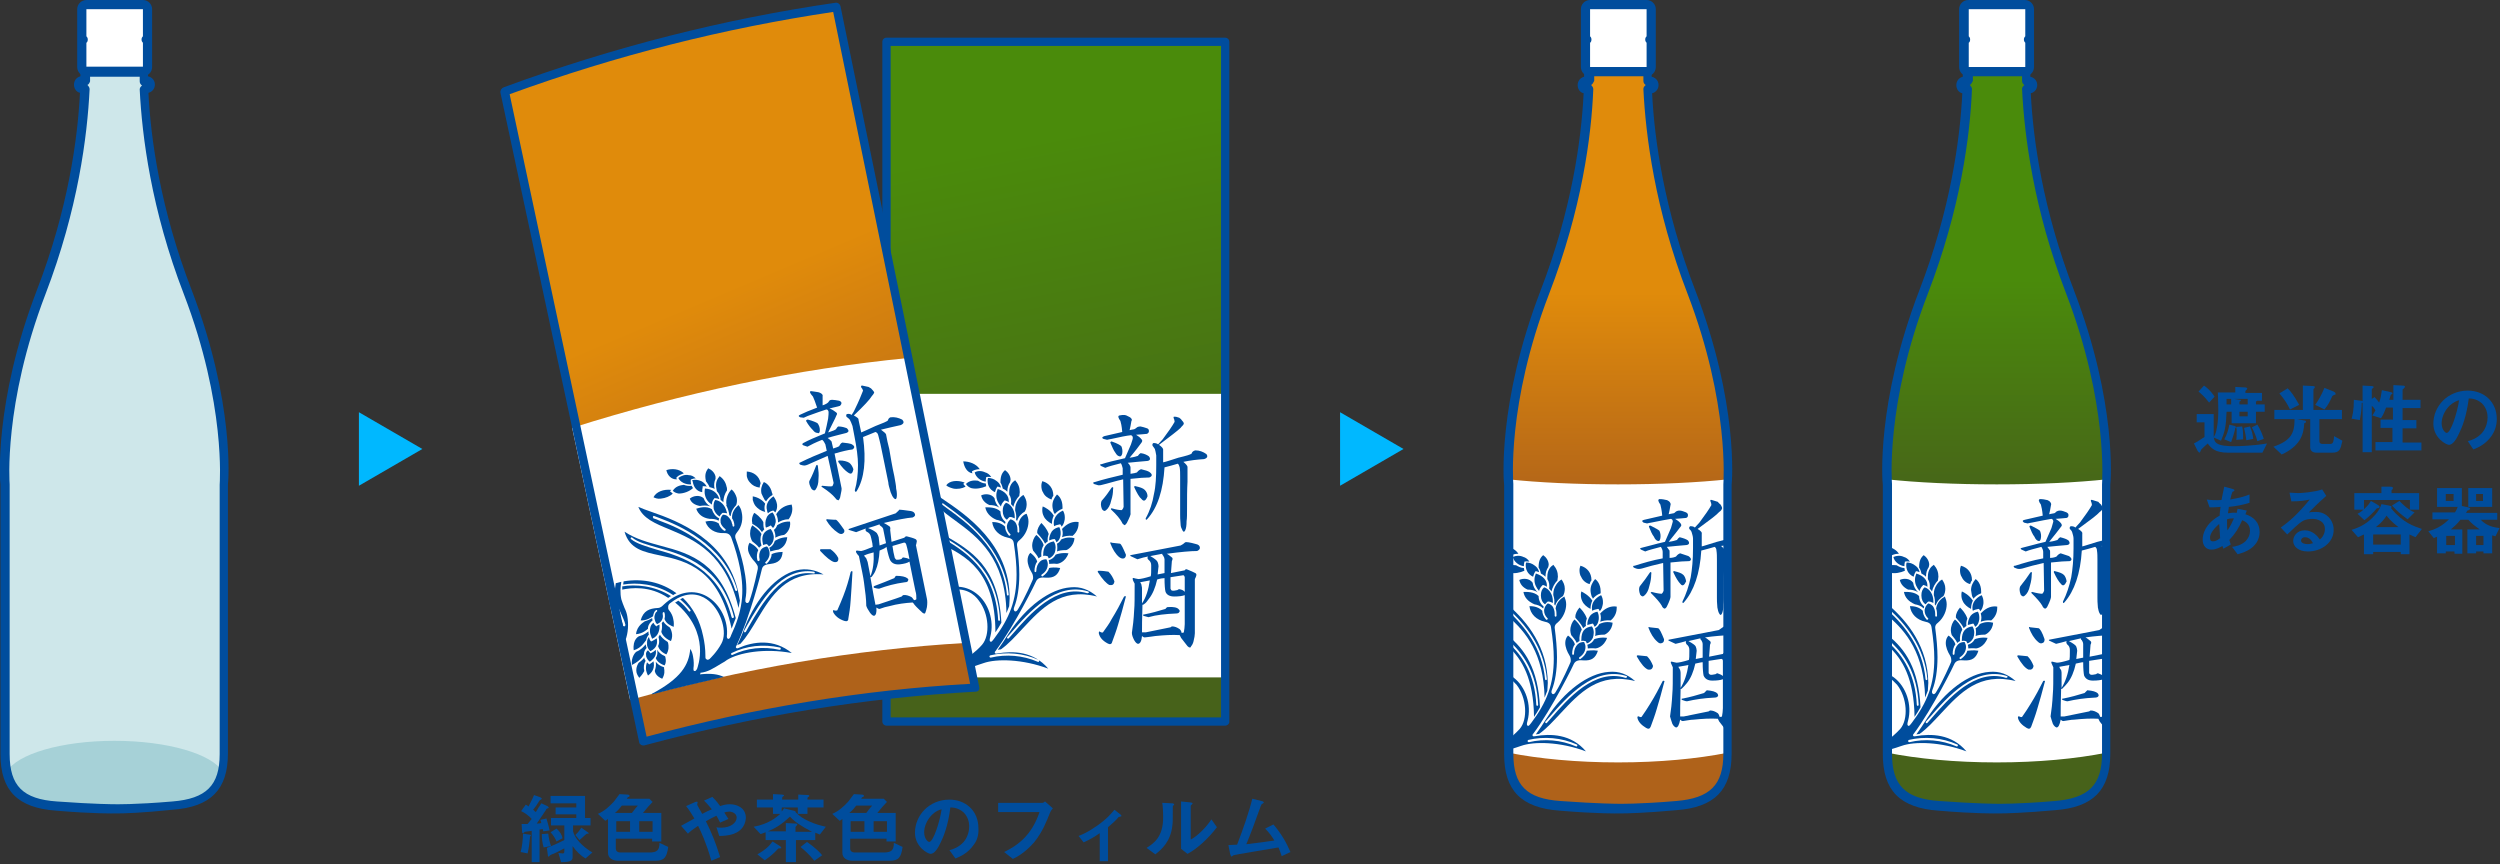 <?xml version="1.0" encoding="utf-8"?>
<!-- Generator: Adobe Illustrator 26.5.1, SVG Export Plug-In . SVG Version: 6.00 Build 0)  -->
<svg version="1.1" id="レイヤー_1" xmlns="http://www.w3.org/2000/svg" xmlns:xlink="http://www.w3.org/1999/xlink" x="0px"
	 y="0px" width="544px" height="188px" viewBox="0 0 544 188" style="enable-background:new 0 0 544 188;" xml:space="preserve">
<rect x="0" y="0" width="544" height="188" fill="#333333" stroke="none"/>
<style type="text/css">
	.st0{fill:#FFFFFF;}
	.st1{fill:#004D9D;}
	.st2{fill:#CEE7EA;}
	.st3{fill:url(#SVGID_1_);}
	.st4{fill:url(#SVGID_00000106853360323326158190000017592477043375888794_);}
	.st5{fill:#A6D1D7;}
	.st6{fill:#00B8FF;}
	.st7{fill-rule:evenodd;clip-rule:evenodd;fill:url(#SVGID_00000003077796664658291900000010853481062898910605_);}
	.st8{fill-rule:evenodd;clip-rule:evenodd;fill:#FFFFFF;}
	.st9{fill-rule:evenodd;clip-rule:evenodd;fill:url(#SVGID_00000127019191792928274860000017538758375008209071_);}
</style>
<g>
	<path class="st0" d="M32.1,8.3V2c0-0.6-0.5-1-1-1H18.8c-0.6,0-1,0.5-1,1v6.3c0,0.2,0.1,0.3,0.3,0.3c-0.2,0-0.3,0.1-0.3,0.3v5.7
		c0,0.6,0.5,1,1,1h12.3c0.6,0,1-0.5,1-1V8.9c0-0.2-0.1-0.3-0.3-0.3C31.9,8.6,32.1,8.5,32.1,8.3z"/>
	<path class="st1" d="M31.1,16.6H18.8c-1.1,0-2-0.9-2-2V8.9c0-0.1,0-0.2,0-0.3c0-0.1,0-0.2,0-0.3V2c0-1.1,0.9-2,2-2h12.3
		c1.1,0,2,0.9,2,2v6.3c0,0.1,0,0.2,0,0.3c0,0.1,0,0.2,0,0.3v5.7C33.1,15.7,32.2,16.6,31.1,16.6z M18.8,9.3v5.3l12.3,0l0-5.3
		c-0.2-0.2-0.3-0.4-0.3-0.7s0.1-0.5,0.3-0.7V2L18.8,2l0,5.9c0.2,0.2,0.3,0.4,0.3,0.7S19,9.2,18.8,9.3z"/>
</g>
<path class="st2" d="M40.9,63.6c-7.4-19.3-9.1-35.5-9.5-44.2H32c0.5,0,0.9-0.4,0.9-0.9c0-0.5-0.4-0.9-0.9-0.9h-0.6c0-1.3,0-2,0-2
	H18.6c0,0,0,0.7,0,2H18c-0.5,0-0.9,0.4-0.9,0.9c0,0.5,0.4,0.9,0.9,0.9h0.5c-0.4,8.7-2.1,25-9.5,44.2c-9.4,24.6-7.9,41.9-7.9,41.9
	s0,51.7,0,58.6s2.8,10.7,11.2,11.3s12.6,0.6,12.6,0.6H25c0,0,4.3,0.1,12.6-0.6s11.2-4.4,11.2-11.3s0-58.6,0-58.6
	S50.3,88.2,40.9,63.6z"/>
<g>
	<path class="st0" d="M359.3,8.3V2c0-0.6-0.5-1-1-1H346c-0.6,0-1,0.5-1,1v6.3c0,0.2,0.1,0.3,0.3,0.3c-0.2,0-0.3,0.1-0.3,0.3v5.7
		c0,0.6,0.5,1,1,1h12.3c0.6,0,1-0.5,1-1V8.9c0-0.2-0.1-0.3-0.3-0.3C359.1,8.6,359.3,8.5,359.3,8.3z"/>
	<path class="st1" d="M358.3,16.6H346c-1.1,0-2-0.9-2-2V8.9c0-0.1,0-0.2,0-0.3c0-0.1,0-0.2,0-0.3V2c0-1.1,0.9-2,2-2h12.3
		c1.1,0,2,0.9,2,2v6.3c0,0.1,0,0.2,0,0.3c0,0.1,0,0.2,0,0.3v5.7C360.3,15.7,359.4,16.6,358.3,16.6z M346,9.3v5.3l12.3,0l0-5.3
		c-0.2-0.2-0.3-0.4-0.3-0.7s0.1-0.5,0.3-0.7V2L346,2l0,5.9c0.2,0.2,0.3,0.4,0.3,0.7S346.2,9.2,346,9.3z"/>
</g>
<linearGradient id="SVGID_1_" gradientUnits="userSpaceOnUse" x1="352.135" y1="41.371" x2="352.135" y2="120.562">
	<stop  offset="0.282" style="stop-color:#E08B0B"/>
	<stop  offset="0.881" style="stop-color:#AF621A"/>
</linearGradient>
<path class="st3" d="M368.1,63.6c-7.4-19.3-9.1-35.5-9.5-44.2h0.6c0.5,0,0.9-0.4,0.9-0.9c0-0.5-0.4-0.9-0.9-0.9h-0.6c0-1.3,0-2,0-2
	h-12.7c0,0,0,0.7,0,2h-0.5c-0.5,0-0.9,0.4-0.9,0.9c0,0.5,0.4,0.9,0.9,0.9h0.5c-0.4,8.7-2.1,25-9.5,44.2c-9.4,24.6-7.9,41.9-7.9,41.9
	s0,51.7,0,58.6s2.8,10.7,11.2,11.3c8.3,0.6,12.6,0.6,12.6,0.6h0.1c0,0,4.3,0.1,12.6-0.6c8.3-0.6,11.2-4.4,11.2-11.3s0-58.6,0-58.6
	S377.5,88.2,368.1,63.6z"/>
<path class="st0" d="M352.1,105.4c-9.1,0-17.4-0.4-23.9-1.1c0,0.8,0.1,1.2,0.1,1.2s0,50,0,58.3c6.5,1.3,14.8,2.1,23.8,2.1
	c9,0,17.3-0.8,23.8-2.1c0-8.3,0-58.3,0-58.3s0-0.4,0.1-1.2C369.5,105,361.2,105.4,352.1,105.4z"/>
<g>
	<path class="st0" d="M441.6,8.3V2c0-0.6-0.5-1-1-1h-12.3c-0.6,0-1,0.5-1,1v6.3c0,0.2,0.1,0.3,0.3,0.3c-0.2,0-0.3,0.1-0.3,0.3v5.7
		c0,0.6,0.5,1,1,1h12.3c0.6,0,1-0.5,1-1V8.9c0-0.2-0.1-0.3-0.3-0.3C441.5,8.6,441.6,8.5,441.6,8.3z"/>
	<path class="st1" d="M440.6,16.6h-12.3c-1.1,0-2-0.9-2-2V8.9c0-0.1,0-0.2,0-0.3c0-0.1,0-0.2,0-0.3V2c0-1.1,0.9-2,2-2h12.3
		c1.1,0,2,0.9,2,2v6.3c0,0.1,0,0.2,0,0.3c0,0.1,0,0.2,0,0.3v5.7C442.6,15.7,441.7,16.6,440.6,16.6z M428.4,9.3v5.3l12.3,0l0-5.3
		c-0.2-0.2-0.3-0.4-0.3-0.7s0.1-0.5,0.3-0.7V2l-12.3,0l0,5.9c0.2,0.2,0.3,0.4,0.3,0.7S428.6,9.2,428.4,9.3z"/>
</g>
<linearGradient id="SVGID_00000094617228130200661020000000477496269616590505_" gradientUnits="userSpaceOnUse" x1="434.506" y1="41.371" x2="434.506" y2="120.562">
	<stop  offset="0.246" style="stop-color:#4A8B0B"/>
	<stop  offset="0.881" style="stop-color:#47621A"/>
</linearGradient>
<path style="fill:url(#SVGID_00000094617228130200661020000000477496269616590505_);" d="M450.5,63.6c-7.4-19.3-9.1-35.5-9.5-44.2
	h0.6c0.5,0,0.9-0.4,0.9-0.9c0-0.5-0.4-0.9-0.9-0.9h-0.6c0-1.3,0-2,0-2h-12.7c0,0,0,0.7,0,2h-0.5c-0.5,0-0.9,0.4-0.9,0.9
	c0,0.5,0.4,0.9,0.9,0.9h0.5c-0.4,8.7-2.1,25-9.5,44.2c-9.4,24.6-7.9,41.9-7.9,41.9s0,51.7,0,58.6s2.8,10.7,11.2,11.3
	s12.6,0.6,12.6,0.6h0.1c0,0,4.3,0.1,12.6-0.6s11.2-4.4,11.2-11.3s0-58.6,0-58.6S459.9,88.2,450.5,63.6z"/>
<path class="st0" d="M434.5,105.4c-9.1,0-17.4-0.4-23.9-1.1c0,0.8,0.1,1.2,0.1,1.2s0,50,0,58.3c6.5,1.3,14.8,2.1,23.8,2.1
	c9,0,17.3-0.8,23.8-2.1c0-8.3,0-58.3,0-58.3s0-0.4,0.1-1.2C451.9,105,443.6,105.4,434.5,105.4z"/>
<path class="st1" d="M352.7,177c-0.3,0-0.5,0-0.5,0c-0.2,0-4.5,0.1-12.8-0.6c-8.4-0.6-12.1-4.4-12.1-12.3v-58.6
	c-0.1-0.6-1.5-17.7,7.9-42.2c6.8-17.6,8.9-32.9,9.4-43c-0.8-0.2-1.3-0.9-1.3-1.8c0-0.9,0.6-1.6,1.4-1.8c0-0.7,0-1.1,0-1.1
	c0-0.5,0.5-1,1-1h12.7c0.5,0,1,0.4,1,1c0,0,0,0.4,0,1.1c0.9,0.2,1.5,0.9,1.5,1.8c0,0.9-0.6,1.6-1.4,1.8c0.5,10,2.6,25.3,9.4,42.9
	l0,0c9.4,24.5,8,41.6,7.9,42.3l0,58.5c0,7.9-3.7,11.7-12.1,12.3C358.1,176.9,354.1,177,352.7,177z M346.2,18.5
	c0.1,0,0.1,0.1,0.2,0.2c0.2,0.2,0.3,0.5,0.3,0.7c-0.4,10.2-2.5,26.1-9.6,44.5c-9.3,24.1-7.8,41.3-7.8,41.4l0,58.7
	c0,6.9,2.9,9.8,10.3,10.3c8.2,0.6,12.5,0.6,12.5,0.6c0,0,0.1,0,0.1,0c0.1,0,4.3,0.1,12.5-0.6c7.4-0.6,10.3-3.5,10.3-10.3v-58.6
	c0-0.3,1.4-17.5-7.8-41.5l0,0c-7.1-18.4-9.1-34.4-9.6-44.5c0-0.3,0.1-0.5,0.3-0.7c0.1-0.1,0.1-0.1,0.2-0.2c-0.3-0.2-0.5-0.5-0.5-0.9
	c0-0.4,0-0.8,0-1h-10.7c0,0.3,0,0.6,0,1C346.7,18,346.5,18.4,346.2,18.5z"/>
<path class="st1" d="M435.1,177c-0.3,0-0.5,0-0.5,0c-0.2,0-4.5,0.1-12.8-0.6c-8.4-0.6-12.1-4.4-12.1-12.3v-58.6
	c-0.1-0.6-1.5-17.7,7.9-42.2c6.8-17.6,8.9-32.9,9.4-43c-0.8-0.2-1.3-0.9-1.3-1.8c0-0.9,0.6-1.6,1.4-1.8c0-0.7,0-1.1,0-1.1
	c0-0.5,0.5-1,1-1h12.7c0.5,0,1,0.4,1,1c0,0,0,0.4,0,1.1c0.9,0.2,1.5,0.9,1.5,1.8c0,0.9-0.6,1.6-1.4,1.8c0.5,10,2.6,25.3,9.4,42.9
	l0,0c9.4,24.5,8,41.6,7.9,42.3l0,58.5c0,7.9-3.7,11.7-12.1,12.3C440.5,176.9,436.4,177,435.1,177z M428.6,18.5
	c0.1,0,0.1,0.1,0.2,0.2c0.2,0.2,0.3,0.5,0.3,0.7c-0.4,10.2-2.5,26.1-9.6,44.5c-9.3,24.1-7.8,41.3-7.8,41.4l0,58.7
	c0,6.9,2.9,9.8,10.3,10.3c8.2,0.6,12.5,0.6,12.5,0.6c0,0,0.1,0,0.1,0c0.1,0,4.3,0.1,12.5-0.6c7.4-0.6,10.3-3.5,10.3-10.3v-58.6
	c0-0.3,1.4-17.5-7.8-41.5l0,0c-7.1-18.4-9.1-34.4-9.6-44.5c0-0.3,0.1-0.5,0.3-0.7c0.1-0.1,0.1-0.1,0.2-0.2c-0.3-0.2-0.5-0.5-0.5-0.9
	c0-0.4,0-0.8,0-1h-10.7c0,0.3,0,0.6,0,1C429.1,18,428.9,18.4,428.6,18.5z"/>
<path class="st5" d="M24.9,161.2c-11.6,0-21.2,2.9-23.4,6.7c1,4.5,4.1,7,10.8,7.5c8.3,0.6,12.6,0.6,12.6,0.6H25
	c0,0,4.3,0.1,12.6-0.6c6.6-0.5,9.8-3,10.8-7.5C46.2,164.1,36.5,161.2,24.9,161.2z"/>
<path class="st1" d="M25.5,177c-0.3,0-0.5,0-0.5,0c-0.2,0-4.5,0.1-12.8-0.6c-8.4-0.6-12.1-4.4-12.1-12.3v-58.6
	C0,104.9-1.4,87.7,8,63.2c6.8-17.6,8.9-32.9,9.4-43c-0.8-0.2-1.3-0.9-1.3-1.8c0-0.9,0.6-1.6,1.4-1.8c0-0.7,0-1.1,0-1.1
	c0-0.5,0.4-1,1-1h12.7c0.6,0,1,0.4,1,1c0,0,0,0.4,0,1.1c0.9,0.2,1.5,0.9,1.5,1.8c0,0.9-0.6,1.6-1.4,1.8c0.5,10,2.6,25.3,9.4,42.9
	c0,0,0,0,0,0c9.4,24.5,8,41.6,7.9,42.3l0,58.5c0,7.9-3.7,11.7-12.1,12.3C30.9,176.9,26.9,177,25.5,177z M19,18.5
	c0.1,0,0.1,0.1,0.2,0.2c0.2,0.2,0.3,0.5,0.3,0.7C19,29.6,17,45.5,9.9,64C0.7,88,2.1,105.2,2.1,105.4l0,58.7c0,6.9,2.9,9.8,10.3,10.3
	c8.2,0.6,12.5,0.6,12.5,0.6c0,0,0.1,0,0.1,0c0.1,0,4.3,0.1,12.5-0.6c7.4-0.6,10.3-3.5,10.3-10.3v-58.6c0-0.3,1.4-17.5-7.8-41.5
	c-7.1-18.4-9.1-34.4-9.6-44.5c0-0.3,0.1-0.5,0.3-0.7c0.1-0.1,0.1-0.1,0.2-0.2c-0.3-0.2-0.5-0.5-0.5-0.9c0-0.4,0-0.8,0-1H19.6
	c0,0.3,0,0.6,0,1C19.5,18,19.3,18.4,19,18.5z"/>
<polygon class="st6" points="91.9,97.7 78.1,89.7 78.1,105.7 "/>
<polygon class="st6" points="305.4,97.7 291.6,89.7 291.6,105.7 "/>
<g>
	<path class="st1" d="M115.5,181.9c-0.2,0.1-0.2,0.2-0.2,0.5c-0.1,1.1-0.2,2.1-0.5,3.3l-1.5-0.3c0.3-1.1,0.5-2.8,0.5-4l1.3,0.2
		c0.3,0,0.4,0.1,0.4,0.2C115.6,181.8,115.5,181.9,115.5,181.9z M118.2,180.9c0-0.3-0.1-0.4-0.1-0.5c-0.2,0-0.3,0.1-0.7,0.1v7.1h-1.7
		v-6.8c-0.1,0-1.5,0.2-1.5,0.2c-0.1,0-0.1,0.1-0.1,0.1c-0.2,0.1-0.2,0.2-0.3,0.2c-0.2,0-0.2-0.3-0.2-0.5l-0.1-1.5c0.4,0,0.9,0,1.3,0
		c0.3-0.3,0.6-0.8,0.9-1.1c-0.6-0.7-1.6-1.4-2.3-1.7l1-1.4c0.3,0.1,0.5,0.3,0.6,0.4c0.3-0.6,1-1.9,1.2-2.5l1.4,0.5
		c0.1,0.1,0.3,0.2,0.3,0.3c0,0.1-0.1,0.1-0.2,0.2c-0.2,0.1-0.2,0.1-0.3,0.2c-0.6,1-0.9,1.4-1.4,2c0.2,0.1,0.4,0.4,0.6,0.5
		c0.4-0.7,0.8-1.3,1.2-1.9l1.3,0.6c0.1,0.1,0.3,0.2,0.3,0.3c0,0.1-0.1,0.2-0.2,0.2c-0.2,0-0.3,0.1-0.5,0.5c-0.6,0.9-1.4,2.1-1.9,2.8
		c0.4,0,0.5,0,1-0.1c-0.1-0.3-0.1-0.4-0.2-0.7l1.3-0.3c0.3,0.9,0.6,2.1,0.7,2.6L118.2,180.9z M118.3,184.4c-0.3-1-0.4-1.9-0.4-2.9
		l1.4-0.1c0.1,1,0.3,1.8,0.6,2.7L118.3,184.4z M127.4,186.8c-1-0.6-2-1.5-2.8-2.7v2.4c0,0.8-0.5,1.1-2.5,1.1l-0.6-2
		c0.6,0.1,0.9,0.1,1,0.1c0.2,0,0.3-0.1,0.3-0.5v-0.6c-0.9,0.5-2.3,1.2-2.7,1.3c-0.4,0.2-0.4,0.2-0.5,0.3c-0.1,0.1-0.1,0.2-0.2,0.2
		c-0.2,0-0.2-0.3-0.2-0.4l-0.2-1.5c1.1-0.4,2.6-1.1,3.8-1.7v-3.2h-2.9v-1.6h5.5v-0.8h-4.5v-1.5h4.5v-0.9h-5.6v-1.6h7.5v4.8h1.2v1.6
		h-3.8v1.3c0.4,1.7,2.2,3.4,4.2,4.6L127.4,186.8z M121.1,183.1c-0.2-0.5-0.7-1.4-1.3-2l1.3-0.8c0.7,0.6,1.2,1.4,1.3,2.1L121.1,183.1
		z M127.7,181.4c-0.1,0.1-0.4,0.3-0.5,0.4c-0.2,0.2-0.4,0.4-1.1,1l-0.9-1.1c0.3-0.3,0.8-0.8,1.3-1.6l1.4,1c0.1,0,0.2,0.2,0.2,0.3
		C128.1,181.4,128,181.4,127.7,181.4z"/>
	<path class="st1" d="M142.6,187.3h-8.1c-1.2,0-2.2-0.6-2.2-1.7v-7.4c-0.2,0.2-0.4,0.3-0.6,0.4l-1.6-1.5c1.4-0.6,2.5-1.6,3.5-2.7
		c0.4-0.5,0.8-1.1,1.2-1.6l1.7,0.1c0.3,0,0.5,0.1,0.5,0.3c0,0.1-0.1,0.2-0.2,0.2s-0.2,0.1-0.3,0.2l-0.1,0.2h4.9l0.7,0.7
		c-0.5,0.5-1.3,1.4-2.1,2.4h4v6.2h-2v-0.6h-7.9v2.2c0,0.4,0.3,0.8,1,0.8h6.3c1.7,0,2.2-0.5,2.2-2.1l1.9,0.9
		C145.1,186.6,144.5,187.3,142.6,187.3z M135.3,175.3c-0.6,0.8-1,1.2-1.5,1.6h3.7c0.4-0.5,0.9-1.2,1.3-1.6H135.3z M137.1,178.7h-3
		v2.3h3V178.7z M142,178.7h-2.9v2.3h2.9V178.7z"/>
	<path class="st1" d="M156.5,181.9l-0.6-1.9c0.3,0.1,0.7,0.1,1.1,0.1c2,0,3.3-1.1,3.3-2.2c0-0.9-1-1.3-1.6-1.3
		c-0.4,0-0.9,0.1-1.1,0.2c0.2,0.3,0.5,0.8,0.9,1.4l-1.8,0.8c-0.2-0.3-0.3-0.7-0.8-1.5c-0.8,0.4-1.3,0.6-2.3,1.2
		c1.3,2.6,2.1,4.6,3.1,7.8l-1.9,0.8c-1.2-4.1-2.2-6.2-2.9-7.6c-1.2,0.8-1.7,1.2-2.2,1.7l-1.5-1.7c0.2-0.1,0.5-0.3,2.9-1.6
		c-0.6-1-1.1-1.8-1.8-2.7l1.8-0.8c0.2-0.1,0.7-0.3,0.7,0c0,0.1-0.1,0.4-0.1,0.5c0,0.1,0.2,0.3,0.2,0.4c0.1,0.2,0.6,1.1,0.9,1.6
		c0.9-0.5,1.4-0.7,2.1-1c-0.9-1.1-1.3-1.5-1.7-1.9l1.8-0.8c0.5,0.5,0.9,0.9,1.7,2c0.6-0.2,1.3-0.4,2.1-0.4c1.6,0,3.5,0.8,3.5,3
		C162,181.8,157.9,181.9,156.5,181.9z"/>
	<path class="st1" d="M178.4,181.6c-0.3-0.1-0.4-0.2-1-0.4v1.6h-4.2v4.8H171v-4.8h-4.4v-1.7c-0.3,0.1-0.6,0.2-1.1,0.4l-1.5-1.6
		c3.3-0.6,5-2.1,5.8-2.8h-1.6v-1.4h-3.5V174h3.5v-1.2l2,0.1c0.1,0,0.4,0.1,0.4,0.2c0,0.1,0,0.1-0.2,0.2c-0.1,0-0.2,0.2-0.2,0.3v0.4
		h3.5v-1.1l2.1,0.1c0.1,0,0.3,0,0.3,0.2c0,0.1-0.1,0.2-0.2,0.2c-0.2,0.2-0.2,0.2-0.2,0.2v0.4h3.5v1.7h-3.5v1.4h-2.1v-1.4h-3.5v0.9
		c0.3-0.4,0.4-0.5,0.5-0.7l2.1,0.5c0.4,0.1,0.4,0.1,0.4,0.3c0.8,0.9,1.8,1.5,2.9,2c1.5,0.7,2.8,1,3.7,1.2L178.4,181.6z M169.8,184.6
		c-0.3,0-0.4,0-0.5,0.1c-1.1,1.2-1.9,1.8-2.9,2.5l-1.6-1.3c1.8-1,2.7-1.9,3.3-2.8l1.6,1c0.1,0.1,0.3,0.2,0.3,0.4
		C170.1,184.5,170,184.6,169.8,184.6z M171.9,177.7c-1.7,1.6-3.1,2.5-4.8,3.2h3.9v-1.8l2.1,0.1c0.1,0,0.4,0,0.4,0.2
		c0,0.1-0.1,0.2-0.2,0.3c-0.2,0.2-0.2,0.2-0.2,0.3v1h3.6C174.2,179.7,172.9,178.8,171.9,177.7z M177.2,187.3c-1.3-1.6-2.2-2.3-3-3
		l1.4-1.1c2,1.4,2.8,2.3,3.3,2.9L177.2,187.3z"/>
	<path class="st1" d="M193.6,187.3h-8.1c-1.2,0-2.2-0.6-2.2-1.7v-7.4c-0.2,0.2-0.4,0.3-0.6,0.4l-1.6-1.5c1.4-0.6,2.5-1.6,3.5-2.7
		c0.4-0.5,0.8-1.1,1.2-1.6l1.7,0.1c0.3,0,0.5,0.1,0.5,0.3c0,0.1-0.1,0.2-0.2,0.2s-0.2,0.1-0.3,0.2l-0.1,0.2h4.9l0.7,0.7
		c-0.5,0.5-1.3,1.4-2.1,2.4h4v6.2h-2v-0.6h-7.9v2.2c0,0.4,0.3,0.8,1,0.8h6.3c1.7,0,2.2-0.5,2.2-2.1l1.9,0.9
		C196.1,186.6,195.5,187.3,193.6,187.3z M186.3,175.3c-0.6,0.8-1,1.2-1.5,1.6h3.7c0.4-0.5,0.9-1.2,1.3-1.6H186.3z M188.1,178.7h-3
		v2.3h3V178.7z M193,178.7h-2.9v2.3h2.9V178.7z"/>
	<path class="st1" d="M211.9,183.8c-1.3,1.9-3,2.6-4,3l-1.3-1.8c0.8-0.2,2-0.6,3.1-1.8c1-1.2,1.2-2.6,1.2-3.4c0-0.9-0.3-2.1-1.2-3
		c-1.1-1-2.3-1.1-2.9-1.1c-0.5,4-1.5,6.4-2.1,7.6c-0.5,1.1-1.3,2.5-2.2,2.5c-0.6,0-3.4-1.5-3.4-4.6c0-3.8,3.1-7.2,7.5-7.2
		c3.5,0,6.3,2.4,6.3,6.2C213,181.7,212.6,182.9,211.9,183.8z M202.8,177.3c-1.2,1.2-1.7,2.7-1.7,3.8c0,1.4,0.8,2.1,1.1,2.1
		c0.9,0,2.3-4.4,2.7-7.1C204.4,176.2,203.6,176.5,202.8,177.3z"/>
	<path class="st1" d="M228.5,176.8c-0.8,2-1.6,4.1-3.4,6.4c-1.8,2.1-3.6,3.2-4.7,3.7l-1.9-1.5c2.9-1.4,6-3.6,7.7-8.7h-9v-2h9.6
		c0.2,0,0.4-0.1,0.6-0.3l1.7,1.5C228.8,176.2,228.7,176.4,228.5,176.8z"/>
	<path class="st1" d="M243.4,177.8c-0.4,0.5-1,1.1-2.3,2.2v7.4h-1.8v-6.1c-1.3,0.9-2.2,1.4-3.5,2l-1.1-1.4c0.8-0.3,2-0.8,4-2.2
		c2.3-1.6,3.2-2.8,3.8-3.5l1.4,1.1c0.1,0.1,0.1,0.1,0.1,0.2C244.1,177.7,243.6,177.7,243.4,177.8z"/>
	<path class="st1" d="M255.3,175.3c-0.1,0.1-0.1,0.1-0.1,0.2c0,3.2,0,3.4-0.1,4.2c-0.4,3.5-2.4,5.2-3.7,6.2l-1.9-1.4
		c1.6-1,3.6-2.4,3.6-6.6c0-1.6-0.1-2.7-0.2-3.2l2.1,0.1c0.3,0,0.5,0.1,0.5,0.3C255.5,175.1,255.5,175.1,255.3,175.3z M258.4,185.8
		l-1.4-1.1v-10.3l2,0.2c0.2,0,0.5,0.1,0.5,0.2c0,0.1,0,0.1-0.2,0.3c0,0-0.2,0.2-0.2,0.2v7.4c1.5-0.8,3.4-2.7,4.5-4.4l1.2,1.7
		C263,182.4,260.5,184.7,258.4,185.8z"/>
	<path class="st1" d="M278.9,186.3c-0.2-0.7-0.4-1.1-0.7-1.9c-1.6,0.3-9.7,1.6-9.8,1.7c0,0-0.2,0.2-0.3,0.2c0,0-0.1,0.1-0.1,0.1
		c-0.1,0-0.2-0.2-0.3-0.5l-0.4-2c0.4,0,0.9-0.1,1.9-0.1c1.3-3.4,2.6-7.1,3.3-10l2,0.5c0.2,0,0.5,0.2,0.5,0.3c0,0.1,0,0.1-0.3,0.3
		c-0.2,0.1-0.2,0.1-0.4,0.6c-0.9,2.6-2.3,6.3-3.1,8.2c2.4-0.3,4.2-0.5,6.1-0.8c-0.4-0.7-1-1.6-2-2.6l1.8-0.9c1.7,2,2.8,3.9,3.7,6
		L278.9,186.3z"/>
</g>
<g>
	<path class="st1" d="M492.3,98.5h-7.5c-2.7,0-3.6-0.9-4.4-2c-0.2,0.2-1.5,1.3-1.5,1.5c0,0.1-0.1,0.3-0.2,0.4
		c-0.1,0.1-0.1,0.1-0.1,0.1c-0.1,0-0.3-0.3-0.4-0.4l-0.8-1.6c1-0.5,1.9-1.2,2.3-1.4v-3.2H478v-1.8h3.7v5c0.2-0.3,0.4-0.6,0.6-1.5
		c0.4-1.8,0.4-3.6,0.4-4.5c0-1.8-0.1-3-0.1-3.7h3.8v-1.2l2,0.1c0.4,0,0.6,0.1,0.6,0.3c0,0.1-0.4,0.4-0.4,0.5v0.4h3.6v1.7h-2.7
		L491,87c0.1,0,0.2,0,0.2,0.1c0,0.1-0.2,0.2-0.3,0.3V88h1.9v1.6h-1.9v2.5h-5.3v-2.5h-1.1c-0.1,3.2-0.4,4.4-1.2,6.3l-1.6-0.7
		c0.1,0.3,0.1,0.8,0.6,1.2c0.7,0.6,2.4,0.7,3.9,0.7c1,0,4.2-0.1,7.1-0.6L492.3,98.5z M480.7,87.6c-1-1.3-1.6-1.8-2.3-2.4l1.2-1.3
		c0.8,0.6,1.4,1.1,2.3,2.4L480.7,87.6z M486.4,93.1c-0.1,0.7-0.5,2-0.9,3.1l-1.5-0.6c0.6-1,0.9-2.1,1.1-3.2l1.2,0.3
		c0.1,0,0.2,0.1,0.2,0.2C486.6,93,486.5,93.1,486.4,93.1z M485.6,86.8h-1.1c0,0.2,0,1,0,1.2h1V86.8z M489.1,86.8h-3l1.3,0.2
		c0.1,0,0.2,0,0.2,0.1c0,0.1,0,0.1-0.3,0.3V88h1.8V86.8z M488.1,95.6l-1.5,0.1c0.1-0.3,0.1-0.9,0.1-1.8c0-0.4,0-0.6-0.1-1l1.3-0.1
		c0.1,0.4,0.2,0.9,0.2,2.1C488.1,95.2,488.1,95.3,488.1,95.6z M489.1,89.6h-1.8v1h1.8V89.6z M488.8,95.8c-0.1-1.1-0.4-2.3-0.5-2.7
		l1.3-0.3c0.4,1,0.6,1.7,0.7,2.7L488.8,95.8z M491.2,96c-0.2-0.9-0.8-2.3-1.2-3l1.2-0.6c0.7,1.1,1.2,2.4,1.4,3.1L491.2,96z"/>
	<path class="st1" d="M507.5,98.5h-3.4c-0.9,0-1.4-0.4-1.4-1.2v-6.1h-2.9l1.6,0.3c0.2,0,0.4,0.1,0.4,0.3c0,0.1-0.1,0.2-0.4,0.3
		c-0.1,2.6-1,5-4.9,6.8l-1.8-1.7c3.8-1.3,4.6-2.9,4.6-6h-4.4v-2h6.2v-5.3l2.1,0.1c0.1,0,0.5,0,0.5,0.2c0,0.1,0,0.1-0.1,0.3
		c-0.2,0.1-0.2,0.2-0.2,0.3v4.4h6.2v2h-4.9v4.8c0,0.4,0.2,0.6,0.7,0.6h1.7c0.7,0,0.7-0.8,0.8-1.7l1.8,1
		C509.3,97.8,509.1,98.5,507.5,98.5z M498.3,89.1c-0.5-1.1-1.2-2.2-2.3-3.5l1.8-1.1c0.7,0.7,1.4,1.6,2.5,3.6L498.3,89.1z M508,85.9
		c-0.3,0.1-0.4,0.2-0.5,0.3c-0.5,1.1-0.8,1.8-1.7,2.9l-2-1c0.6-0.9,1.3-2,2-3.7l2,0.8c0.1,0.1,0.4,0.2,0.4,0.4
		C508.3,85.8,508.2,85.9,508,85.9z"/>
	<path class="st1" d="M516.9,98v-1.8h3.7v-3.1H518v-1.8h2.7v-2.6h-1.5c-0.2,0.6-0.6,1.6-1.1,2.3l-1.9-0.6c0.3-0.3,0.5-0.8,0.7-1.1
		c-0.1-0.2-0.4-0.7-0.8-1v10.1h-2V87.6c0,0-0.1,0.1-0.2,0.1c0,1-0.1,2.1-0.4,3.7l-1.8-0.3c0.2-0.6,0.5-1.8,0.5-4.1l1.6,0.2
		c0.2,0,0.2,0.1,0.3,0.1v-3.4l1.8,0.1c0.4,0,0.6,0.1,0.6,0.2c0,0.2-0.1,0.2-0.2,0.3c-0.2,0.1-0.2,0.2-0.2,0.3v2l0.6-0.4
		c0.3,0.3,0.7,0.8,1,1.2c0.3-0.8,0.4-1.4,0.6-2.7l1.8,0.4c0.3,0.1,0.5,0.1,0.5,0.3c0,0.1-0.1,0.2-0.2,0.2c-0.1,0.1-0.2,0.1-0.2,0.2
		c-0.1,0.2-0.2,0.8-0.3,1h0.9v-3.2l1.9,0.1c0.5,0,0.6,0.1,0.6,0.2c0,0.2-0.1,0.3-0.2,0.4c-0.1,0.1-0.3,0.2-0.3,0.3V87h3.9v1.8h-3.9
		v2.6h3v1.8h-3v3.1h4.1V98H516.9z"/>
	<path class="st1" d="M542.2,94.8c-1.3,1.9-3,2.6-4,3L537,96c0.8-0.2,2-0.6,3.1-1.8c1-1.2,1.2-2.6,1.2-3.4c0-0.9-0.3-2.1-1.2-3
		c-1.1-1-2.3-1.1-2.9-1.1c-0.5,4-1.5,6.4-2.1,7.6c-0.5,1.1-1.3,2.5-2.2,2.5c-0.6,0-3.4-1.5-3.4-4.6c0-3.8,3.1-7.2,7.5-7.2
		c3.5,0,6.3,2.4,6.3,6.2C543.3,92.7,542.8,93.9,542.2,94.8z M533,88.3c-1.2,1.2-1.7,2.7-1.7,3.8c0,1.4,0.8,2.1,1.1,2.1
		c0.9,0,2.3-4.4,2.7-7.1C534.6,87.2,533.9,87.5,533,88.3z"/>
	<path class="st1" d="M486.9,120.6l-1.2-1.6c0.7-0.1,1.9-0.3,2.9-1.2c0.6-0.6,1-1.4,1-2.3c0-1.6-1.2-2.1-1.7-2.3
		c-0.8,1.8-1.5,2.9-2.8,4.3c0.1,0.4,0.2,0.5,0.3,1l-1.6,0.9c-0.1-0.3-0.1-0.3-0.2-0.6c-0.5,0.3-1.4,0.8-2.4,0.8
		c-1.1,0-1.9-0.8-1.9-2.2c0-1.2,0.6-3.5,3.7-5.2c0-0.7,0.1-1.1,0.2-1.9c-1.1,0.1-1.5,0.1-2.4,0.1l-0.6-1.7c0.6,0.1,2,0.2,3.2,0.1
		c0.2-1.2,0.4-1.8,0.6-2.9l1.8,0.5c0.4,0.1,0.4,0.2,0.4,0.3c0,0.2-0.2,0.2-0.4,0.3c-0.2,0.4-0.3,0.9-0.5,1.7
		c2.2-0.4,3.2-0.7,4.2-1.1v1.8c-1.6,0.5-2.7,0.7-4.5,0.9c-0.1,0.6-0.1,0.7-0.2,1.4c0.7-0.1,1.1-0.2,1.9-0.1c0.1-0.3,0.1-0.6,0.2-0.9
		l2,0.4l-0.3,0.8c1.9,0.6,3.1,1.9,3.1,3.9C491.6,119.3,488.1,120.3,486.9,120.6z M482.9,114c-1.5,1.3-2,2.3-2,3
		c0,0.7,0.3,0.8,0.6,0.8c0.7,0,1.2-0.4,1.6-0.7C483,115.9,483,115.1,482.9,114z M484.6,113c0,1.3,0,1.9,0.1,2.4c0.7-1,1-1.7,1.4-2.6
		C485.5,112.8,485.2,112.8,484.6,113z"/>
	<path class="st1" d="M502.2,120c-2.1,0-3.2-1.1-3.2-2.3c0-1,0.8-2.3,2.5-2.3c1.8,0,2.9,1.4,3.3,2c0.4-0.3,1.1-1.1,1.1-2.3
		c0-1.7-1.6-2.2-2.8-2.2c-0.7,0-1.5,0.2-1.9,0.4c-1.1,0.6-2.5,2.1-3.5,3l-1.4-1.5c1.8-1.3,3.6-2.8,6.3-6.1c-1,0.2-2,0.4-4,0.4
		l-0.4-1.9c0.4,0,1.4,0.1,1.9,0.1c0.6,0,3.5-0.2,5.2-0.8l0.9,1.4c-1,0.9-1.3,1.1-3.8,3.6c0.6-0.1,1.4-0.1,1.6-0.1
		c2.3,0,3.8,1.9,3.8,3.8C507.9,118,505.2,120,502.2,120z M501.6,116.9c-0.7,0-0.9,0.5-0.9,0.7c0,0.6,0.8,0.8,1.4,0.8
		c0.5,0,0.9-0.1,1.2-0.2C503.1,117.8,502.6,116.9,501.6,116.9z"/>
	<path class="st1" d="M525.6,116.9c-0.5-0.2-1-0.5-1.3-0.6v4.3h-1.9v-0.5h-6v0.5h-2v-4.3c-0.5,0.2-0.8,0.4-1.3,0.6l-1.4-1.6
		c0.9-0.3,2.9-0.9,4.7-2.8c1.3-1.3,1.7-2.4,1.8-2.8l1.6,0.3c0.4,0.1,0.6,0.1,0.6,0.3c0,0.1-0.1,0.2-0.1,0.3c2.6,3.2,5,3.9,6.7,4.5
		L525.6,116.9z M524.4,110.8v-2h-10v2c0.7-0.6,1.2-1.2,1.5-1.8l1.4,0.8c0.2,0.1,0.5,0.3,0.5,0.5c0,0.2-0.2,0.3-0.6,0.3
		c-0.8,1-1.7,1.8-2.7,2.6l-1.5-1.4c0.6-0.3,1-0.6,1.3-0.9h-2v-3.6h5.9v-1.4l1.8,0c0.7,0,0.7,0.2,0.7,0.3c0,0.1-0.1,0.2-0.1,0.3
		c-0.1,0.1-0.2,0.1-0.2,0.2v0.6h6v3.6H524.4z M522.4,116.3h-6v2.2h6V116.3z M519.3,112.2c-0.3,0.5-0.8,1.3-2.3,2.5h4.9
		C521.3,114.2,520.3,113.5,519.3,112.2z M523.9,113c-1.5-1.1-2.1-1.6-3.4-3l1.6-1c1.1,1.1,1.8,1.8,3.3,2.5L523.9,113z"/>
	<path class="st1" d="M543,116.7c-0.2-0.1-0.4-0.1-0.7-0.2v3.9h-1.9V120h-1.6v0.4h-1.9v-5.2h2.7c-1-0.7-1.7-1.2-2.5-2.1h-1.7
		c-0.8,1-1.4,1.5-2.1,2.1h2.5v5.3h-1.7V120h-1.9v0.4h-1.9v-3.6c-0.3,0.1-0.5,0.2-0.7,0.3l-1.2-1.5c1.4-0.4,2.9-1,4.5-2.6h-3.6v-1.5
		h4.9c0.4-0.6,0.5-1,0.6-1.2h-4.5v-4.1h5.4v3.9l1.4,0.3c0.1,0,0.4,0.1,0.4,0.3c0,0.2-0.5,0.4-0.6,0.4c-0.1,0.2-0.1,0.2-0.3,0.5h6.8
		v1.5h-3.6c0.8,0.8,1.9,1.6,4.1,1.8L543,116.7z M533.9,107.5h-1.7v1.5h1.7V107.5z M534.2,116.6h-1.9v2h1.9V116.6z M537.1,110.3v-4.1
		h5.2v4.1H537.1z M540.3,107.5h-1.5v1.5h1.5V107.5z M540.4,116.6h-1.6v2h1.6V116.6z"/>
</g>
<linearGradient id="SVGID_00000183935549309548848230000007162556886608584867_" gradientUnits="userSpaceOnUse" x1="219.015" y1="29.018" x2="242.05" y2="145.08">
	<stop  offset="2.198254e-02" style="stop-color:#4A8B0B"/>
	<stop  offset="0.881" style="stop-color:#47621A"/>
</linearGradient>
<rect x="192.9" y="9.1" style="fill-rule:evenodd;clip-rule:evenodd;fill:url(#SVGID_00000183935549309548848230000007162556886608584867_);" width="73.7" height="148"/>
<rect x="192" y="85.7" class="st8" width="74.6" height="61.7"/>
<g>
	<path class="st1" d="M245.3,90.5c0.2,0.1,0.4,0.2,0.6,0.3c0.4,0.3,0.5,0.6,0.3,0.8c-0.1,0.8-0.3,1.5-0.4,2c0.3-0.1,0.6-0.1,1-0.2
		c0.2-0.1,0.4-0.2,0.6-0.4c0.1-0.1,0.4-0.2,0.8-0.2c0.4,0.1,0.9,0.2,1.4,0.4c0.3,0.1,0.4,0.3,0.4,0.6s-0.1,0.4-0.4,0.6
		c-0.6,0.1-1.4,0.1-2.4,0.2c0.5,0.3,0.9,0.6,1.2,1c0.2,0.2,0.2,0.4,0,0.7c-0.5,0.7-1.4,1.9-2.6,3.3c0.9-0.1,1.5-0.3,1.8-0.4
		c0.2-0.3,0.4-0.5,0.6-0.6c0.8,0.1,1.4,0.4,1.8,0.7c0.4,0.5,0.3,0.9-0.3,1c-1.6,0.1-3,0.3-4.3,0.4c0.2,0.2,0.4,0.4,0.5,0.7
		c0.1,0.1,0.1,0.2,0.1,0.4v1.3c0.7-0.1,1.2-0.2,1.4-0.3c0.3-0.4,0.6-0.6,0.9-0.7c0.9,0.2,1.5,0.4,1.8,0.6c0.7,0.5,0.7,0.9,0,1.2
		c-0.9,0-2.3,0.1-4.1,0.3v7.5c0.1,0.2-0.2,0.9-0.8,2.1c-0.3,0.4-0.5,0.6-0.6,0.4c-0.2-0.1-0.4-0.3-0.5-0.6c-0.4-0.7-1.1-1.6-2.3-2.7
		c-0.1-0.1-0.1-0.3,0.1-0.3c1,0.3,1.7,0.4,2.2,0.4c0.1-0.1,0.3-0.3,0.4-0.7l-0.1-6c-1.8,0.4-3.3,0.9-4.6,1.2
		c-0.3,0.1-0.5,0.1-0.8,0.1c-0.4-0.1-0.7-0.2-1-0.3c-0.2-0.3-0.1-0.4,0.2-0.4c1.9-0.6,4-1.1,6.1-1.6v-1.4c-0.1-0.4-0.2-0.8-0.4-1.1
		c-1.6,0.4-2.7,0.7-3.4,1l-0.9-0.4c-0.3-0.2-0.3-0.4,0.1-0.4c1.2-0.4,2.9-0.8,5.1-1.3c0.5-1.1,0.9-2.1,1.3-3
		c0.2-0.7,0.4-1.1,0.4-1.4c0-0.3-0.1-0.5-0.4-0.6c-1,0.1-2.4,0.4-4.2,0.8c-0.4,0.1-0.7,0.1-1,0.2c-0.3-0.1-0.5-0.1-0.8-0.2
		c-0.4-0.2-0.3-0.4,0.2-0.6c0.9-0.2,2.2-0.5,3.9-0.9c-0.1-1.3-0.3-2.1-0.4-2.4c-0.5-0.7-0.6-1.1-0.2-1.2
		C244.5,90.2,245,90.3,245.3,90.5z M241.9,106.1c0.3-0.2,0.4-0.1,0.3,0.4c0,0.7-0.1,1.5-0.4,2.4c-0.2,1-0.6,1.7-1.1,2.1
		c-0.3,0.3-0.6,0.2-0.9-0.2c-0.3-0.7-0.3-1.3-0.1-1.8C240.6,108,241.3,107,241.9,106.1z M244,97.1c0.2,0.4,0.3,1,0.2,1.6
		c-0.1,0.5-0.4,0.7-0.6,0.6c-0.4-0.1-0.6-0.3-0.9-0.8c-0.4-0.5-0.7-1.3-1.1-2.2c0.1-0.2,0.2-0.3,0.4-0.2
		C243.2,96.5,243.8,96.9,244,97.1z M249.1,106.6c0.4,0.4,0.6,0.9,0.6,1.4c-0.4,1-0.8,1.2-1.3,0.6c-0.5-0.4-1-1.3-1.6-2.6
		c0-0.2,0.1-0.3,0.3-0.2C248,106,248.7,106.2,249.1,106.6z M256.6,90.9c0.3,0.2,0.5,0.4,0.6,0.6c0.4,0.4,0.5,0.7,0.3,0.9
		c-0.1,0.2-0.4,0.4-0.6,0.7c-0.6,0.6-2.2,1.8-4.7,3.7c0.6,0.4,0.9,0.8,0.9,1v2.8c0.6-0.1,1.7-0.5,3.3-1c1.7-0.4,2.7-0.7,2.9-0.9
		c0.1-0.4,0.4-0.6,0.8-0.7c0.9,0,1.7,0.3,2.4,0.8c0.4,0.5,0.2,0.9-0.5,1.1c-1.6,0.1-3.1,0.3-4.5,0.6c0.6,0.5,0.9,0.9,0.9,1.1v3.2
		c-0.1,1.7-0.1,3.7-0.1,5.9c0,1.2,0,2.1-0.1,2.7c0,0.9-0.1,1.6-0.3,2c-0.2,0.4-0.4,0.4-0.6,0c-0.2-0.4-0.4-0.8-0.4-1.3
		c-0.1-1-0.1-1.7-0.1-2.1v-8.3c0-0.7,0-1.4-0.1-2c-0.1-0.4-0.2-0.6-0.4-0.8c-1.1,0.3-2,0.6-2.9,0.8c-0.3,5-1.5,8.8-3.8,11.3
		c-0.2,0.2-0.3,0.1-0.3-0.2c0.9-1.6,1.5-3.4,1.8-5.3c0.4-1.7,0.5-3.8,0.5-6.3v-2.1c-0.1-0.6-0.2-1.1-0.3-1.4
		c-0.1-0.2-0.3-0.4-0.5-0.7c-0.1-0.3,0-0.5,0.2-0.6c0.4,0,0.8,0.1,1,0.3c0.3-0.3,0.6-0.7,1-1.1c1.2-1.6,2.1-2.9,2.6-3.8
		c0-0.3-0.1-0.6-0.2-0.8c-0.1-0.3,0-0.4,0.3-0.3C255.8,90.6,256.2,90.8,256.6,90.9z"/>
	<path class="st1" d="M241.2,124.4c0.6,0.6,1,1.3,1.3,2.1c-0.1,0.7-0.4,0.9-1.1,0.8c-0.6-0.3-1.5-1.2-2.5-2.8
		c-0.1-0.2,0-0.3,0.2-0.3C239.9,124.2,240.6,124.3,241.2,124.4z M245,129.8c-0.6,2.4-1.2,4.4-1.7,6.1c-0.4,1.4-0.9,2.7-1.3,3.8
		c-0.1,0.5-0.5,0.6-1,0.3c-1.1-0.6-1.7-1.3-1.9-2.2c0-0.4,0.1-0.5,0.3-0.3c0.2,0.1,0.4,0.2,0.6,0.1c0.7-1,1.4-1.9,1.9-2.9
		c1-1.6,1.9-3.3,2.7-4.9C244.8,129.7,244.9,129.7,245,129.8z M243.7,118.3c0.3,0.1,0.7,1,1.3,2.4c0,0.4-0.1,0.6-0.4,0.8
		c-0.4,0.1-0.7,0-1.1-0.3c-0.8-0.7-1.4-1.7-1.9-3c0-0.2,0.1-0.3,0.3-0.1C243,118.2,243.6,118.3,243.7,118.3z M260.3,118.4
		c0.5,0.1,0.8,0.4,0.8,0.8c0,0.3-0.2,0.5-0.6,0.7c-1.4,0-3.6,0.2-6.6,0.6c0.4,0.2,0.7,0.5,1.1,0.8c0.2,0.1,0.2,0.4,0,0.8l-0.2,2.6
		l3-0.6c0.1-0.2,0.3-0.3,0.5-0.2c0.8,0.3,1.4,0.6,1.8,0.8c0.2,0.1,0.3,0.3,0.2,0.6c-0.1,0.4-0.3,0.6-0.3,0.8v11.7
		c0,0.4-0.1,1-0.3,1.8c-0.1,0.4-0.3,0.8-0.5,1c-0.1,0.4-0.4,0.4-0.8,0l-1.4-1.8l-0.3-0.6c-1.6-0.1-3.3,0-5.3,0.2
		c-0.6,0.1-1.4,0.2-2.3,0.3c-0.2,0-0.4-0.1-0.6-0.3c-0.1,1.1-0.4,1.7-0.9,1.7c-0.3-0.1-0.5-0.3-0.8-0.8c-0.3-0.6-0.5-1.1-0.5-1.6
		c0.2-1.3,0.4-2.9,0.5-5c0.1-0.9,0.1-2.8,0.1-5.7c-0.2-0.4-0.4-0.7-0.4-0.9c-0.1-0.3,0-0.4,0.3-0.3c0.2,0.1,0.5,0.1,0.9,0.2
		c0.5,0,1.4-0.2,2.7-0.6c0.1-0.4,0.1-1,0.1-1.8V123c0-0.5-0.2-0.9-0.6-1.2c-0.2-0.2-0.3-0.4-0.1-0.7c-0.6,0.1-1.4,0.3-2.3,0.6
		L246,121c-0.1-0.1-0.1-0.1,0-0.2c3.6-0.7,7.2-1.4,10.9-2.1c0.4-0.2,0.7-0.4,1-0.7C258.1,117.9,258.9,118,260.3,118.4z M248.1,126.7
		c0.1,0.2,0.3,0.4,0.3,0.7c0.1,0.3,0.1,0.6,0.1,0.8v3.1c0.9-1.3,1.4-3,1.7-5L248.1,126.7z M251.8,126.1c-0.4,1.8-1,3.2-1.8,4.2
		c-0.3,0.4-0.6,0.9-1.1,1.2c-0.1,0.1-0.2,0.1-0.3,0.1c-0.1,3-0.1,5-0.1,6h0.8l5.4-1.1l0.3-0.2c0.6,0,1.1,0.2,1.7,0.6
		c0.2,0.2,0.4,0.5,0.4,0.8c0.2,0,0.4,0,0.5-0.1c0.1-0.6,0.2-1.2,0.2-1.8v-6.3c-0.5,0.2-1.3,0.3-2.3,0.3c-1,0-1.7-0.4-1.9-1.1
		c-0.1-0.4-0.2-1.4-0.2-2.9C253,125.8,252.4,125.9,251.8,126.1z M256.5,132.6c0.2,0.2,0.3,0.4,0.1,0.6c-0.1,0.2-0.3,0.3-0.8,0.3
		c-2.2,0.1-4.2,0.3-5.9,0.8c-0.4-0.1-0.7-0.2-1.1-0.3c-0.1-0.2-0.1-0.3,0.2-0.3c1.5-0.3,3-0.7,4.6-1.2c0.2-0.3,0.4-0.4,0.5-0.4
		C255.4,132,256.2,132.2,256.5,132.6z M250.3,121c0.9,0.5,1.5,1,1.6,1.3c0.1,0.3,0.2,0.6,0.2,0.9c-0.1,0.6-0.1,1.2-0.2,1.8l1.5-0.3
		v-3c0-0.2-0.1-0.5-0.3-0.8c-0.1-0.1-0.2-0.2-0.2-0.4L250.3,121z M254.7,128.1c0.1,0.2,0.2,0.4,0.3,0.4c0.3,0.1,0.7,0,1.2-0.1
		c0.1-0.1,0.3-0.2,0.4-0.2c0.6,0.1,1,0.3,1.2,0.6v-3.2c-0.1-0.4-0.3-0.5-0.5-0.4l-2.6,0.4V128.1z"/>
</g>
<path class="st1" d="M266.6,157.9h-73.7c-0.5,0-0.9-0.4-0.9-0.9V9.1c0-0.5,0.4-0.9,0.9-0.9h73.7c0.5,0,0.9,0.4,0.9,0.9v148
	C267.5,157.5,267.1,157.9,266.6,157.9z M193.8,156.1h71.9V10h-71.9V156.1z"/>
<g>
	<g>
		<path class="st1" d="M221.6,114.1c0.2,0.5,0.2,1.1,0.2,1.6c0,0.1-0.1,0.2-0.2,0.2c-0.1,0-0.2-0.1-0.2-0.2c0,0,0,0,0,0
			c0-0.1,0-0.3,0-0.4c0-0.7-0.2-1.3-0.5-1.7c-0.3-0.3-0.6-0.5-1-0.6c-0.4,0.3-0.7,0.8-0.8,1.4c0,0.1,0,0.1,0,0.2
			c0,0.5,0.2,1.1,0.7,1.6c0,0,0.1,0.1,0.1,0.1c0,0.1,0,0.1-0.1,0.2c-0.1,0.1-0.2,0.1-0.3,0c-0.6-0.7-0.8-1.4-0.8-1.9
			c-1-1-2.3-1-2.8-1c0.2,1.7,1.5,3,3.4,3.4c0.5,0.1,1.2,0.3,1.3,1.2c0.4,2.6,0.6,4.8,0.6,6.8c0,5.6-1.5,9.5-4.9,14
			c-0.4,0.5-0.6,0.8-0.8,0.6c-0.2-0.1-0.2-0.4,0-1.1c0.9-3.4-0.4-7.4-3.1-9.4c-2.5-1.9-5.7-1.9-9.1-0.1c-0.3,0.2-0.8,0.5-1.4,0.4
			c-1.8-0.4-3.2-0.2-4.1,1.7c1.3,0.4,2.4,0,2.7-0.1c0.2-0.6,0.5-1,0.9-1.2c0.1,0,0.2,0,0.3,0.1c0,0,0,0.1,0,0.1c0,0.1,0,0.2-0.1,0.2
			c-0.3,0.1-0.5,0.5-0.7,0.9c-0.1,0.2-0.1,0.5-0.1,0.7c0,0.4,0.1,0.7,0.3,1c1.4-0.3,1.6-1.4,1.6-1.9c0-0.1,0-0.1,0-0.2c0,0,0,0,0,0
			c0-0.1,0.1-0.2,0.2-0.2c0.1,0,0.2,0.1,0.2,0.2c0,0,0.1,0.7-0.3,1.4c0.2,1.1,1.2,1.9,1.6,2.2c0.1-0.3,0.3-0.9,0.3-1.6
			c0-0.6-0.1-1.4-0.5-2.1c-0.1-0.1-0.1-0.3-0.1-0.4c0-0.1,0-0.2,0.1-0.4c0.1-0.3,0.3-0.5,0.6-0.7c0.6-0.3,1.1-0.5,1.7-0.6
			c0,0,0,0,0,0c3.5-0.9,5.6,0.9,6.5,2.2c2.2,2.8,2.5,7.5,0.7,9.6c-1.4,1.6-3.1,2.7-3.2,2.8c-0.3,0.1-0.5,0.1-0.6,0
			c-0.1-0.1-0.2-0.3-0.2-0.5c0-0.1,0-0.1,0-0.2c0.3-1.6,0.4-3,0.4-4.4c0-3.5-0.9-6.6-2.6-9.1c-0.2,0-0.5,0.1-0.7,0.1
			c0.6,0.9,1.2,1.8,1.7,2.8c0.1,0.1,0,0.2-0.1,0.3c-0.1,0.1-0.2,0-0.3-0.1c-0.5-1-1.1-2-1.7-2.8c-0.2,0.1-0.5,0.1-0.7,0.2
			c6.4,8.4,1.8,15.2,1.7,15.2c-0.3,0.4-0.5,0.4-0.7,0.4c-0.1-0.1-0.2-0.2-0.2-0.3c0-0.1,0-0.2,0.1-0.3c0.2-0.6,0.4-1.6,0.4-2.6
			c0-0.6-0.1-1.2-0.3-1.7c-1,3.4-3.3,5.9-10.1,7.5c0,0,0.1,0.1,0.1,0.1h15.9c-1.1-0.8-2.6-1.4-4.5-1.6l0,0c-0.1,0-0.2,0-0.3,0l0-0.4
			c1.7,0.2,2.8-0.2,5-1l1.2-0.4c2.8-1,8.5-0.9,14.1,1.2c-3.2-3.8-7.7-3.9-11.1-3.3c-0.1,0-0.4,0.1-0.5-0.1c-0.1-0.2,0-0.3,0.1-0.4
			c4.2-5.6,8.9-15.2,8.9-15.3c0.4-0.7,1.1-0.8,2.1-0.7c1.7,0.1,2.6-0.5,3.1-2.1c-1.1-0.2-2.1-0.1-2.4,0c-0.2,0.7-0.7,1.3-1.4,1.8
			c-0.1,0.1-0.2,0-0.3-0.1c0,0,0-0.1,0-0.1c0-0.1,0-0.1,0.1-0.2c0.8-0.5,1.3-1.3,1.3-2.2c0-0.4-0.1-0.7-0.3-1.1
			c-0.5,0-1,0.1-1.4,0.5c-0.5,0.5-0.8,1.2-0.8,2.1c0,0.1-0.1,0.2-0.2,0.2c-0.1,0-0.2-0.1-0.2-0.2c0-0.8,0.2-1.6,0.6-2.1
			c-0.3-1-1.2-1.7-1.5-1.9c-0.4,0.4-0.6,1-0.6,1.6c0,0.9,0.4,1.9,0.9,2.7c0.2,0.3,0.3,0.7,0.3,1.1c0,0.2,0,0.3-0.1,0.5
			c0,0-1.8,4.2-3.2,6.4c-0.1,0.2-0.4,0.6-0.7,0.4c-0.1-0.1-0.2-0.2-0.2-0.4c0-0.1,0-0.3,0.1-0.5c0.7-1.8,1.1-4.2,1.1-7.1
			c0-1.9-0.2-4.1-0.5-6.4c0,0,0-0.1,0-0.1c0-0.4,0.2-0.7,0.6-1c1.3-1.1,1.9-2.7,1.9-4c0-0.7-0.2-1.2-0.4-1.7
			C222.8,111.9,221.8,112.7,221.6,114.1z M226,143.6c0.1,0,0.2,0.2,0.1,0.3c0,0.1-0.2,0.2-0.3,0.1c-3.2-1.4-6.9-1.7-10.2-0.9
			c-0.1,0-0.2,0-0.3-0.2c0-0.1,0-0.2,0.2-0.3C218.9,141.8,222.7,142.1,226,143.6z"/>
	</g>
	<path class="st1" d="M195.5,140c-0.1,0.1-0.9,0.7-0.9,1.9c0,0.4,0.1,0.8,0.3,1.3c0.8-0.5,1.3-1,1.4-1.1c0-0.8,0.3-1.6,0.7-2.1
		c-0.1-0.3-0.2-0.5-0.2-0.8C196.6,139.4,196.1,139.7,195.5,140z"/>
	<path class="st1" d="M197.3,138.8c0,0.1,0,0.2,0,0.2c0,0.5,0.2,0.9,0.5,1.4c1.5-0.6,1.7-1.4,1.8-2.3c-0.3,0.2-0.7,0.3-1.1,0.4
		l-0.2,0l-0.1-0.1c-0.1-0.2-0.2-0.5-0.3-0.8C197.6,138,197.4,138.4,197.3,138.8z"/>
	<path class="st1" d="M198.6,140.5c-0.2,0.1-0.5,0.3-0.9,0.4l-0.1,0.1l-0.1-0.1c-0.1-0.1-0.2-0.3-0.3-0.4c-0.3,0.4-0.5,1-0.5,1.7
		c0,0.4,0.1,0.8,0.2,1.2C198.1,142.7,198.6,141.9,198.6,140.5z"/>
	<path class="st1" d="M202.5,137.5c0-0.1,0-0.2,0-0.3c-0.8-0.8-1.2-1.5-1.3-2c-0.1,0.1-0.3,0.3-0.4,0.4c0,0.8-0.1,1.4-0.5,1.9
		c0,0,0,0,0,0c0,0.3,0.1,1.3,1.3,2.2C202.4,139,202.5,138,202.5,137.5z"/>
	<path class="st1" d="M203.2,137.1c0.4-0.6,0.6-1.2,0.6-1.8c0-0.6-0.1-1-0.2-1.3c-0.4-0.4-0.9-0.9-1.1-1.6c-0.1,0.1-0.2,0.2-0.4,0.3
		c0,0.6-0.1,1.2-0.5,1.8C201.6,134.9,201.8,136,203.2,137.1z"/>
	<path class="st1" d="M199.7,144.7c0.8-0.8,0.9-1.7,0.9-2.1c0-0.1,0-0.1,0-0.2c-0.9-0.6-1.3-1.1-1.5-1.6c0,0.7-0.2,1.3-0.6,1.8
		c0,0,0,0.1,0,0.2C198.5,143.2,198.6,143.9,199.7,144.7z"/>
	<path class="st1" d="M200.8,133.2l-0.1-0.1c-0.2-0.2-0.3-0.5-0.3-0.9c-0.4,0.2-0.7,0.5-0.9,0.9c-0.2,0.4-0.3,0.9-0.3,1.3
		c0,0.4,0.1,0.9,0.2,1.2c1.6-0.2,2.1-1.7,2.2-2.6c-0.2,0.1-0.4,0.1-0.7,0.2L200.8,133.2z"/>
	<path class="st1" d="M200.4,135.8c-0.3,0.2-0.7,0.3-1.1,0.3l-0.2,0l-0.1-0.1c-0.1-0.3-0.2-0.6-0.2-0.9c-0.3,0.2-0.5,0.6-0.6,0.9
		c-0.1,0.2-0.1,0.5-0.1,0.7c0,0.5,0.1,1,0.4,1.4C200,137.8,200.3,136.8,200.4,135.8z"/>
	<path class="st1" d="M201.3,140.4c0-0.1,0-0.2,0-0.3c-0.8-0.6-1.2-1.3-1.3-1.8c0,0.6-0.1,1.2-0.7,1.7c0,0,0,0,0,0
		c0,0.2,0.1,1.1,1.5,2C201.3,141.5,201.3,140.8,201.3,140.4z"/>
	<path class="st1" d="M229.4,117.3l0.1,0l0.1,0.1c0.1,0.2,0.2,0.4,0.3,0.6c0.5-0.3,0.7-0.8,0.8-1.2c0.1-0.3,0.1-0.6,0.1-0.8
		c0-0.5-0.1-0.9-0.3-1.3c-0.6,0.1-1.2,0.4-1.6,0.9c-0.4,0.6-0.6,1.3-0.6,1.8c0,0.1,0,0.1,0,0.2C228.6,117.5,229,117.3,229.4,117.3z"
		/>
	<path class="st1" d="M226.9,110.2c-0.1,0.3-0.1,0.5-0.1,0.8c0,0.5,0.1,0.9,0.3,1.3c0.3,0.7,1,1.3,1.8,1.7c0-0.6,0.1-1.2,0.4-1.8
		C228.6,111,227.4,110.4,226.9,110.2z"/>
	<path class="st1" d="M226,121.5c0.2-0.2,0.4-0.3,0.6-0.4c-0.1-1,0.1-1.8,0.5-2.5c-0.3-1-1.2-1.9-1.6-2.2c-0.5,0.5-0.9,1.4-0.9,2.4
		c0,0.3,0.1,0.7,0.2,1C225.1,120.2,225.7,120.8,226,121.5z"/>
	<path class="st1" d="M227,120.7c0,0.1,0,0.2,0,0.3c0.2-0.1,0.5-0.1,0.8,0l0.1,0l0.1,0.1c0.1,0.1,0.1,0.3,0.2,0.4
		c0.7-0.2,1.1-0.8,1.3-1.2c0.1-0.3,0.2-0.7,0.2-1.1c0-0.5-0.1-1-0.4-1.4C227.7,118.1,227,119,227,120.7z"/>
	<path class="st1" d="M231.4,114.8c-0.1,0.1-0.2,0.2-0.3,0.3c0.2,0.6,0.2,1.2,0,1.8c0.5-0.2,1.3-0.4,2.3-0.3c1.2-1,1.3-2.2,1.3-2.8
		c0-0.1,0-0.1,0-0.2C233.6,113.4,232.4,113.8,231.4,114.8L231.4,114.8z"/>
	<path class="st1" d="M230,122.7c0.2,0,1.8-0.3,2.5-2.3c-1.5-0.2-2.6,0.2-2.8,0.3c-0.3,0.6-0.8,1-1.5,1.2c0.1,0.3,0.1,0.6,0.1,0.8
		C228.7,122.7,229.3,122.6,230,122.7z"/>
	<path class="st1" d="M229.3,111.5c0.1,0.1,0.2,0.2,0.2,0.4c0.4-0.5,0.9-0.9,1.7-1.2c0-0.1,0-0.3,0-0.4c0-1.7-0.9-2.5-1.2-2.7
		c-0.6,0.7-1,1.5-1,2.4C229,110.4,229.1,110.9,229.3,111.5z"/>
	<path class="st1" d="M227.4,118.3c0.2-0.2,0.3-0.3,0.6-0.5c-0.1-0.5,0-1.1,0.2-1.6c-0.4-1.2-1.2-2-1.6-2.4c-0.5,0.6-0.9,1.3-0.9,2
		c0,0.1,0,0.1,0,0.2C225.9,116.3,226.9,117.2,227.4,118.3z"/>
	<path class="st1" d="M233.8,117.1c-1.6-0.4-2.7,0.2-2.9,0.3c-0.2,0.4-0.5,0.7-0.9,0.9c0.1,0.6,0.1,1.2,0,1.7c0.4-0.2,1.1-0.3,2-0.3
		C232.2,119.7,233.7,118.9,233.8,117.1z"/>
	<path class="st1" d="M229.3,113.8c0,0.2,0,0.5,0.1,0.7c0.3-0.2,0.7-0.3,1.2-0.4l0.1,0l0.1,0.1c0.1,0.1,0.1,0.2,0.2,0.4
		c0.3-0.3,0.5-0.7,0.6-1.2c0.1-0.3,0.1-0.5,0.1-0.8c0-0.5-0.1-1-0.4-1.5C229.9,111.7,229.3,112.8,229.3,113.8z"/>
	<path class="st1" d="M228.8,108.7c0.1-0.3,0.2-0.6,0.4-0.8c0,0,0-0.1,0-0.1c0-1.5-0.9-2.7-2.4-3.1c-0.1,0.3-0.2,0.6-0.2,1
		c0,0.5,0.1,1.1,0.4,1.5C227.3,107.9,228,108.4,228.8,108.7z"/>
	<g>
		<path class="st1" d="M207.9,113.3c4.9,3.6,10.9,8.1,11.1,20.1c0.2-0.5,0.4-1,0.6-1.5c0-0.6,0.1-1.1,0.1-1.7
			c0-11.8-9.5-18.2-14.7-21.7c-1.1-0.7-2-1.3-2.6-1.9C202.7,109.5,205,111.2,207.9,113.3z M205,109.6c0.1-0.1,0.2-0.1,0.3,0l1.1,0.8
			c3.3,2.4,12.1,8.6,13.1,19c0,0.1-0.1,0.2-0.2,0.2c-0.1,0-0.2-0.1-0.2-0.2c-0.9-10.2-9.3-16.1-12.9-18.7l-1.2-0.9
			C204.9,109.8,204.9,109.7,205,109.6z"/>
	</g>
	<path class="st1" d="M207.4,106.3c0.9,0.2,2,0,2.7-0.4c-0.1-0.2-0.3-0.3-0.4-0.5l-0.1-0.1l0.1-0.1c0.1-0.1,0.1-0.1,0.2-0.2
		c-1.6-0.6-3.3-0.4-4,0.6C206.2,105.9,206.7,106.1,207.4,106.3z"/>
	<g>
		<path class="st1" d="M204.9,118.4c5.2,2.6,11.7,5.8,11.7,19.2c0.5-0.7,0.9-1.4,1.3-2.1c-0.6-12.2-6.6-15.7-12.5-19.1
			c-2.6-1.5-5.1-3-7.1-5.1C198.6,115.2,201.4,116.6,204.9,118.4z M199.3,113.1c-0.1-0.1-0.1-0.2,0-0.3c0.1-0.1,0.2-0.1,0.3,0
			c0.9,1.3,2.8,2.4,5,3.6c5.2,3,12.4,7.2,13,18.5c0,0.1-0.1,0.2-0.2,0.2c-0.1,0-0.2-0.1-0.2-0.2c-0.6-11.1-7.6-15.2-12.8-18.2
			C202.2,115.6,200.3,114.5,199.3,113.1z"/>
	</g>
	<path class="st1" d="M212.1,102.8c0.2,1,1.3,1.9,2.4,2c0-0.3,0-0.6,0.1-0.9l0-0.1l0.1,0c0.3-0.1,0.6,0,1,0c-0.4-0.6-0.9-0.9-1.3-1
		C213.6,102.4,212.7,102.4,212.1,102.8z"/>
	<path class="st1" d="M211.6,103c0-0.1-0.1-0.2-0.1-0.3l0-0.1l0.1-0.1c0.5-0.3,1.1-0.4,1.6-0.4c-0.8-1.2-2.3-1.7-3.6-1.7
		C209.8,101.6,210.4,102.8,211.6,103z"/>
	<path class="st1" d="M193.6,133.9c0,0.2,0,0.3,0,0.4c0.9-1.4,1.4-3.2,1.4-5c0-0.6-0.1-1.3-0.2-1.9c-0.2-0.7-0.2-1.4-0.2-2.1
		c0-1.4,0.3-2.6,0.8-3.7c-0.4,0-0.8-0.1-1.2-0.1c-1.2,2.8-0.7,4.8-0.2,6.7c0.2,1,0.4,1.9,0.4,2.9c0,0.1-0.1,0.2-0.2,0.2
		c-0.1,0-0.2-0.1-0.2-0.2c0-0.9-0.2-1.8-0.4-2.8c-0.4-1.9-0.9-4,0.2-6.8c-0.3,0-0.6,0-0.9,0c-0.4,1.2-0.6,2.5-0.6,3.7
		c0,1.1,0.2,2.1,0.5,3C193.4,130.3,193.6,132.4,193.6,133.9z"/>
	<g>
		<path class="st1" d="M233,127.8c-4.5,0.3-9.7,4.2-13.5,10l0,0c-0.8,1.3-1.6,2.5-2.4,3.6c0.2,0,0.5-0.1,0.7-0.1
			c1.7-1.2,3.1-2.8,4.7-4.5c4.1-4.4,8.3-9,16.2-7C237,128.3,235.1,127.6,233,127.8z M236.6,129.1c-6.7-2.1-12.5,4.5-16.3,8.9
			l-0.8,0.9c-0.1,0.1-0.2,0.1-0.3,0c-0.1-0.1-0.1-0.2,0-0.3l0.8-0.9c3.9-4.5,9.8-11.2,16.8-9c0.1,0,0.2,0.2,0.1,0.3
			C236.8,129,236.7,129.1,236.6,129.1z"/>
	</g>
	<path class="st1" d="M214.9,104.6c0,0.8,0.3,1.9,1.6,2.5c0.1-0.3,0.2-0.7,0.4-1l0.1-0.2l0.2,0c0.2,0.1,0.4,0.1,0.6,0.2
		c-0.1-0.7-0.6-1.2-0.9-1.4c-0.6-0.5-1.3-0.7-1.9-0.7C214.9,104.2,214.9,104.4,214.9,104.6z"/>
	<path class="st1" d="M206.5,127.3c-2.6-3.1-6.4-5.1-10.6-5.5c-0.1,0.2-0.2,0.4-0.3,0.6c2.9,0.3,7,1.8,10.1,5.1
		C206,127.4,206.2,127.3,206.5,127.3z"/>
	<path class="st1" d="M204.6,127.8c0.2-0.1,0.5-0.2,0.7-0.2c-3-3.1-7-4.5-9.8-4.8c-0.1,0.2-0.1,0.4-0.2,0.7
		C197.1,123.5,201.2,124.2,204.6,127.8z"/>
	<path class="st1" d="M218.2,106.3c0.4,0.2,0.7,0.4,1,0.7c0-0.9,0.2-1.5,0.6-2.1c0-0.2,0.1-0.3,0.1-0.5c0-0.9-0.6-1.7-1.2-2.1
		c-0.6,0.5-1,1.2-1,2.6c0,0,0,0,0,0.1C217.9,105.3,218.1,105.8,218.2,106.3z"/>
	<path class="st1" d="M215.3,109.9c0.7,0,1.5,0.1,2.2,0.6c-0.6-0.6-1-1.3-1.1-2.1c-0.7-1-2.1-1-2.9-0.6
		C213.7,108.7,214.2,109.4,215.3,109.9z"/>
	<path class="st1" d="M214.5,105.2c-0.6,0-1.2-0.3-1.7-0.6c-0.8-0.1-1.8-0.1-2.6,0.7c0.2,0.4,0.6,0.7,1.1,0.9c1.1,0.3,2.4,0,3.3-0.4
		C214.6,105.6,214.5,105.4,214.5,105.2z"/>
	<path class="st1" d="M217.1,106.4c-0.2,0.5-0.3,0.9-0.3,1.4c0,0.9,0.4,1.7,1,2.4c0.1-0.5,0.4-0.9,0.7-1.2l0.1-0.1l0.1,0
		c0.3,0.1,0.6,0.2,0.8,0.4c0,0,0-0.1,0-0.1C219.6,107.9,218.7,106.9,217.1,106.4z"/>
	<path class="st1" d="M194.9,137c1.9,0,3-1.4,3-1.4l0,0c0.2-0.4,0.5-0.8,0.8-1c0-0.2,0-0.5,0-0.7c-0.4,0.2-1.1,0.5-2,0.5
		C196.6,134.3,195.2,134.6,194.9,137z"/>
	<path class="st1" d="M196.2,133.7c1.5,0.3,2.6-0.4,2.8-0.5c0-0.1,0.1-0.2,0.1-0.3c0.3-0.6,0.7-1,1.2-1.2c0-0.2,0-0.3,0-0.5
		c-0.4,0.1-1,0.3-1.7,0.3C198.5,131.6,196.8,131.8,196.2,133.7z"/>
	<path class="st1" d="M196.9,138.5L196.9,138.5c0.1-0.5,0.4-0.9,0.8-1.2c-0.1-0.3-0.1-0.6,0-0.9c-0.5,0.4-1.2,0.9-2.3,1
		c-0.2,0.1-1.4,0.8-1.6,2.5C196.3,139.6,196.9,138.5,196.9,138.5z"/>
	<path class="st1" d="M218.2,111.1c0,0,0,0.1,0,0.1c0,0.8,0.3,1.5,0.9,1.9c0.2-0.2,0.4-0.5,0.6-0.6l0.1,0l0.1,0
		c0.3,0,0.6,0.2,0.9,0.3c0-0.1,0-0.2,0-0.4c0-1.4-0.8-2.7-1.9-3C218.4,109.8,218.2,110.4,218.2,111.1z"/>
	<path class="st1" d="M220.9,111.1c0.2,0.6,0.3,1.3,0.2,2c0,0,0.1,0.1,0.1,0.1c0,0.1,0.1,0.1,0.1,0.2c0.3-1,1-1.7,1.7-2.1
		c0.3-0.5,0.4-1.1,0.4-1.6c0-0.8-0.3-1.4-0.7-2c-0.8,0.4-1.8,1.7-1.8,3.1C220.9,110.9,220.9,111,220.9,111.1z"/>
	<path class="st1" d="M219.6,107.6c0.4,0.6,0.5,1.3,0.4,2.1c0.2,0.2,0.4,0.4,0.5,0.6c0.2-0.9,0.7-1.8,1.3-2.4c0-0.3,0.1-0.6,0.1-0.8
		c0-1-0.3-1.8-1-2.6c-0.6,0.4-1.3,1.1-1.3,2.6C219.6,107.2,219.6,107.4,219.6,107.6z"/>
	<path class="st1" d="M216.8,113.1c0.6,0.1,1.3,0.3,1.9,0.9c0-0.1,0.1-0.3,0.1-0.4c-0.7-0.6-1.1-1.4-1.1-2.3c0,0,0,0,0,0
		c-1-1-2.7-0.9-3.3-0.9C214.6,111.5,215.4,112.5,216.8,113.1z"/>
</g>
<g>
	
		<linearGradient id="SVGID_00000117663745871289019200000016875477454454248324_" gradientUnits="userSpaceOnUse" x1="974.693" y1="86.356" x2="997.729" y2="202.422" gradientTransform="matrix(0.979 -0.204 0.204 0.979 -831.157 148.245)">
		<stop  offset="0.282" style="stop-color:#E08B0B"/>
		<stop  offset="0.881" style="stop-color:#AF621A"/>
	</linearGradient>
	<path style="fill-rule:evenodd;clip-rule:evenodd;fill:url(#SVGID_00000117663745871289019200000016875477454454248324_);" d="
		M212.2,149.6c-23.9,1.3-48.1,5.2-72.2,11.8c-10.1-47.6-20.2-94.8-30.2-141.5C133.7,11.1,157.9,5,182,1.5
		C192.1,50.4,202.1,99.8,212.2,149.6z"/>
	<path class="st8" d="M137.1,152.3c24.4-6.8,48.9-11,73.1-12.4c-4.2-20.8-8.4-41.4-12.6-62c-24.3,2.4-48.8,7.5-73.1,15.2
		C128.7,112.7,132.9,132.5,137.1,152.3z"/>
	<g>
		<path class="st1" d="M177.8,85.3c0.2,0,0.5,0.1,0.7,0.2c0.4,0.2,0.6,0.5,0.5,0.7c0,0.8,0,1.5,0,2c0.3-0.1,0.6-0.2,0.9-0.4
			c0.2-0.1,0.4-0.3,0.5-0.5c0.1-0.2,0.3-0.3,0.7-0.3c0.4,0,0.9,0.1,1.5,0.2c0.3,0.1,0.5,0.3,0.5,0.5c0,0.2-0.1,0.4-0.3,0.6
			c-0.5,0.2-1.3,0.3-2.3,0.6c0.6,0.2,1,0.5,1.4,0.8c0.3,0.2,0.3,0.4,0.1,0.7c-0.3,0.8-1,2-1.8,3.7c0.9-0.3,1.5-0.5,1.7-0.7
			c0.2-0.3,0.3-0.5,0.5-0.6c0.8,0,1.4,0.2,1.9,0.4c0.5,0.5,0.4,0.8-0.1,1c-1.5,0.4-2.9,0.7-4.1,1.1c0.3,0.2,0.5,0.4,0.7,0.6
			c0.1,0.1,0.2,0.2,0.2,0.4c0.1,0.4,0.2,0.9,0.3,1.3c0.7-0.2,1.1-0.4,1.3-0.5c0.2-0.4,0.4-0.7,0.7-0.8c1,0.1,1.6,0.2,1.9,0.3
			c0.8,0.4,0.9,0.8,0.3,1.2c-0.9,0.1-2.2,0.4-3.9,0.9c0.5,2.5,1,4.9,1.5,7.4c0.1,0.2,0,0.9-0.3,2.2c-0.2,0.5-0.4,0.7-0.5,0.5
			c-0.2,0-0.4-0.2-0.6-0.5c-0.5-0.6-1.4-1.4-2.8-2.3c-0.2-0.1-0.2-0.2,0-0.3c1,0.1,1.8,0.2,2.2,0.1c0.1-0.1,0.2-0.3,0.3-0.7
			c-0.4-2-0.9-4-1.3-5.9c-1.7,0.7-3.1,1.4-4.3,1.9c-0.3,0.1-0.5,0.2-0.7,0.2c-0.4,0-0.7-0.1-1-0.2c-0.3-0.3-0.2-0.4,0.1-0.5
			c1.8-0.9,3.7-1.7,5.7-2.5c-0.1-0.5-0.2-1-0.3-1.4c-0.2-0.4-0.4-0.8-0.7-1c-1.5,0.6-2.5,1.1-3.2,1.5c-0.3-0.1-0.6-0.2-0.9-0.3
			c-0.3-0.2-0.3-0.3,0-0.5c1.1-0.6,2.7-1.3,4.7-2.1c0.3-1.2,0.5-2.2,0.7-3.2c0.1-0.7,0.1-1.2,0.1-1.5c-0.1-0.3-0.2-0.5-0.5-0.5
			c-1,0.3-2.3,0.8-4,1.4c-0.3,0.1-0.6,0.3-0.9,0.4c-0.3,0-0.6-0.1-0.8-0.1c-0.4-0.2-0.4-0.4,0.1-0.6c0.8-0.4,2-0.9,3.6-1.5
			c-0.4-1.2-0.7-2-0.9-2.4c-0.6-0.7-0.8-1-0.5-1.2C176.9,85.2,177.4,85.2,177.8,85.3z M177.6,101.3c0.2-0.3,0.4-0.1,0.4,0.4
			c0.1,0.7,0.2,1.5,0.1,2.5c0,1-0.2,1.7-0.6,2.3c-0.2,0.3-0.5,0.3-0.9-0.1c-0.4-0.7-0.6-1.3-0.5-1.7
			C176.8,103.4,177.2,102.3,177.6,101.3z M177.9,92.1c0.3,0.4,0.5,0.9,0.5,1.5c0,0.5-0.2,0.8-0.5,0.6c-0.4,0-0.7-0.2-1-0.6
			c-0.5-0.5-1-1.1-1.5-2c0-0.2,0.2-0.3,0.4-0.3C176.9,91.6,177.6,91.9,177.9,92.1z M184.8,100.7c0.4,0.3,0.7,0.8,0.9,1.4
			c-0.2,1-0.5,1.2-1.2,0.7c-0.6-0.4-1.3-1.1-2.1-2.3c0-0.2,0-0.3,0.3-0.3C183.6,100.2,184.3,100.4,184.8,100.7z M189,84.2
			c0.3,0.2,0.6,0.3,0.7,0.5c0.4,0.4,0.6,0.7,0.5,0.8c-0.1,0.2-0.3,0.5-0.5,0.7c-0.4,0.7-1.7,2.1-3.9,4.2c0.7,0.4,1.1,0.7,1,0.9
			c0.2,0.9,0.4,1.8,0.6,2.8c0.5-0.2,1.6-0.7,3.1-1.4c1.6-0.6,2.5-1,2.7-1.2c0.1-0.4,0.3-0.6,0.6-0.7c0.9-0.1,1.7,0.1,2.5,0.5
			c0.5,0.5,0.4,0.9-0.3,1.2c-1.5,0.3-3,0.7-4.3,1c0.7,0.5,1,0.8,1.1,1c0.2,1.1,0.4,2.1,0.7,3.2c0.3,1.7,0.6,3.7,1.1,5.9
			c0.2,1.2,0.4,2.1,0.4,2.7c0.2,0.9,0.2,1.6,0.1,2c-0.1,0.4-0.3,0.4-0.6,0.1c-0.3-0.3-0.5-0.8-0.7-1.3c-0.3-1-0.5-1.7-0.5-2.1
			c-0.6-2.8-1.1-5.6-1.7-8.3c-0.2-0.7-0.3-1.4-0.5-2c-0.1-0.4-0.3-0.6-0.6-0.7c-1,0.4-1.9,0.8-2.7,1.1c0.7,5.1,0.3,9-1.4,11.8
			c-0.2,0.2-0.3,0.2-0.4-0.2c0.5-1.7,0.7-3.6,0.7-5.5c0-1.7-0.3-3.9-0.8-6.4c-0.1-0.7-0.3-1.4-0.4-2.1c-0.2-0.6-0.4-1-0.6-1.4
			c-0.2-0.2-0.4-0.4-0.7-0.6c-0.1-0.3-0.1-0.5,0.1-0.6c0.4-0.1,0.8,0,1,0.2c0.2-0.3,0.5-0.7,0.7-1.2c0.9-1.8,1.4-3.1,1.8-4.1
			c-0.1-0.3-0.2-0.5-0.4-0.7c-0.1-0.3,0-0.4,0.2-0.4C188.1,84,188.5,84.1,189,84.2z"/>
		<path class="st1" d="M180.7,119.5c0.7,0.5,1.3,1.1,1.7,1.9c0.1,0.7-0.2,1-0.9,0.9c-0.7-0.2-1.7-1-3-2.4c-0.1-0.2-0.1-0.3,0.1-0.4
			C179.4,119.5,180.1,119.5,180.7,119.5z M185.5,124.4c-0.1,2.4-0.3,4.5-0.4,6.3c-0.1,1.5-0.3,2.8-0.5,3.9c0,0.5-0.3,0.7-0.9,0.5
			c-1.2-0.4-2-1.1-2.4-1.9c-0.1-0.4,0-0.5,0.2-0.4c0.2,0.1,0.5,0.1,0.7,0c0.5-1.1,0.9-2.1,1.3-3.1c0.7-1.8,1.2-3.5,1.6-5.2
			C185.3,124.2,185.4,124.2,185.5,124.4z M181.9,113.1c0.3,0.1,0.9,0.9,1.8,2.2c0.1,0.4,0,0.6-0.3,0.8c-0.3,0.2-0.7,0.1-1.1-0.2
			c-0.9-0.6-1.8-1.5-2.5-2.7c0-0.2,0.1-0.3,0.3-0.2C181.2,113.1,181.8,113.1,181.9,113.1z M198.2,111.2c0.5,0.1,0.8,0.3,0.9,0.7
			c0.1,0.3-0.1,0.5-0.5,0.7c-1.3,0.1-3.4,0.5-6.3,1.2c0.4,0.2,0.8,0.4,1.2,0.7c0.2,0.1,0.3,0.4,0.2,0.8c0.1,0.9,0.2,1.7,0.3,2.6
			c0.9-0.3,1.9-0.6,2.8-0.9c0.1-0.2,0.3-0.3,0.5-0.3c0.8,0.2,1.5,0.4,1.9,0.6c0.2,0.1,0.3,0.3,0.3,0.5c-0.1,0.4-0.1,0.7-0.2,0.8
			c0.8,3.9,1.6,7.8,2.4,11.7c0.1,0.4,0.1,1.1,0,1.8c-0.1,0.5-0.2,0.8-0.3,1.1c-0.1,0.4-0.3,0.4-0.7,0.1c-0.6-0.6-1.2-1.1-1.7-1.7
			c-0.1-0.2-0.3-0.4-0.4-0.5c-1.6,0.1-3.3,0.3-5.1,0.8c-0.6,0.1-1.3,0.3-2.1,0.6c-0.2,0-0.4-0.1-0.7-0.3c0.1,1.1-0.1,1.7-0.5,1.8
			c-0.3,0-0.6-0.3-0.9-0.7c-0.4-0.6-0.7-1.1-0.8-1.5c0-1.3-0.2-3-0.5-5.1c-0.1-0.9-0.5-2.8-1.1-5.7c-0.3-0.3-0.5-0.6-0.6-0.8
			c-0.1-0.3,0-0.4,0.2-0.4c0.2,0,0.5,0.1,0.9,0.1c0.5-0.1,1.3-0.4,2.5-0.9c0-0.4-0.1-1-0.3-1.8c0-0.1-0.1-0.3-0.1-0.4
			c-0.1-0.5-0.4-0.9-0.9-1.1c-0.3-0.2-0.3-0.4-0.2-0.7c-0.6,0.2-1.3,0.5-2.1,0.8c-0.5-0.2-1.1-0.3-1.6-0.5c-0.1-0.1-0.1-0.1,0-0.2
			c3.4-1.1,6.8-2.3,10.2-3.4c0.3-0.3,0.6-0.5,0.8-0.8C195.9,110.9,196.8,111,198.2,111.2z M188,120.9c0.2,0.2,0.3,0.4,0.5,0.6
			c0.1,0.3,0.2,0.5,0.3,0.8c0.2,1,0.4,2.1,0.6,3.1c0.6-1.4,0.8-3.2,0.7-5.2C189.3,120.4,188.6,120.6,188,120.9z M191.4,119.8
			c-0.1,1.8-0.4,3.3-0.9,4.4c-0.2,0.5-0.5,0.9-0.8,1.3c-0.1,0.1-0.2,0.1-0.3,0.1c0.5,3,0.9,5,1.1,6c0.2,0,0.5-0.1,0.7-0.1
			c1.7-0.6,3.4-1.1,5-1.7c0.1-0.1,0.2-0.2,0.3-0.3c0.6-0.1,1.2,0.1,1.8,0.4c0.3,0.2,0.4,0.5,0.6,0.7c0.2,0,0.4-0.1,0.5-0.2
			c0-0.6,0-1.2-0.2-1.8c-0.4-2.1-0.9-4.2-1.3-6.4c-0.4,0.3-1.2,0.5-2.1,0.6c-1,0.1-1.7-0.2-2.1-0.9c-0.2-0.4-0.5-1.4-0.8-2.9
			C192.5,119.4,192,119.5,191.4,119.8z M197.4,125.8c0.3,0.2,0.3,0.4,0.2,0.5c0,0.2-0.2,0.4-0.7,0.4c-2.2,0.3-4,0.8-5.6,1.4
			c-0.4,0-0.7-0.1-1.1-0.2c-0.2-0.2-0.1-0.3,0.1-0.4c1.4-0.5,2.8-1.1,4.3-1.7c0.2-0.3,0.3-0.5,0.4-0.5
			C196.2,125.3,197,125.5,197.4,125.8z M188.9,114.9c1,0.4,1.6,0.8,1.9,1.1c0.2,0.3,0.3,0.6,0.4,0.9c0.1,0.6,0.1,1.2,0.2,1.8
			c0.5-0.2,0.9-0.3,1.4-0.5c-0.2-1-0.4-2-0.6-3c0-0.2-0.2-0.5-0.5-0.7c-0.2-0.1-0.3-0.2-0.3-0.4
			C190.5,114.4,189.7,114.7,188.9,114.9z M194.7,121.4c0.1,0.2,0.3,0.4,0.4,0.4c0.3,0,0.7,0,1.1-0.2c0.1-0.2,0.2-0.3,0.4-0.3
			c0.6,0.1,1,0.2,1.3,0.4c-0.2-1.1-0.4-2.2-0.7-3.2c-0.1-0.4-0.4-0.5-0.6-0.4c-0.8,0.2-1.6,0.5-2.4,0.7
			C194.3,119.7,194.5,120.6,194.7,121.4z"/>
	</g>
	<path class="st1" d="M212.4,150.5c-23.9,1.3-48.1,5.2-72.2,11.7c-0.5,0.1-1-0.2-1.1-0.6C129,114,118.9,66.9,108.9,20.2
		c-0.1-0.5,0.2-1,0.7-1.2c23.9-8.8,48.1-14.9,72.2-18.4c0.5-0.1,1,0.3,1.1,0.8C193,50.3,203,99.7,213.1,149.6
		C213.2,150.1,212.8,150.5,212.4,150.5z M140.7,160.3c23.5-6.3,47.1-10.2,70.4-11.5c-9.9-49.2-19.9-97.9-29.8-146.2
		c-23.5,3.5-47.1,9.4-70.4,17.9C120.7,66.6,130.7,113.2,140.7,160.3z"/>
	<g>
		<g>
			<path class="st1" d="M159.3,112.8c0.3,0.4,0.5,1,0.5,1.6c0,0.1-0.1,0.2-0.2,0.2c-0.1,0-0.2-0.1-0.2-0.2c0,0,0,0,0,0
				c0-0.1,0-0.3-0.1-0.4c-0.1-0.7-0.5-1.2-0.9-1.6c-0.3-0.3-0.7-0.4-1.1-0.4c-0.4,0.4-0.6,1-0.5,1.5c0,0.1,0,0.1,0,0.2
				c0.1,0.5,0.5,1,1,1.4c0,0,0.1,0.1,0.1,0.1c0,0.1,0,0.1,0,0.2c-0.1,0.1-0.2,0.1-0.3,0.1c-0.8-0.5-1.1-1.2-1.2-1.6
				c-1.2-0.8-2.5-0.5-2.9-0.4c0.5,1.6,2.1,2.6,4,2.5c0.5,0,1.2,0,1.6,0.9c0.9,2.4,1.5,4.6,1.9,6.6c1.1,5.5,0.5,9.6-1.9,14.7
				c-0.2,0.6-0.4,0.9-0.7,0.8c-0.2-0.1-0.3-0.3-0.2-1c0.2-3.5-1.9-7.1-4.9-8.5c-2.8-1.3-6-0.6-8.9,2.1c-0.3,0.3-0.7,0.7-1.3,0.7
				c-1.8,0.1-3.1,0.6-3.7,2.7c1.3,0.1,2.4-0.7,2.7-0.9c0.1-0.6,0.3-1.1,0.6-1.3c0.1-0.1,0.2-0.1,0.3,0c0,0,0,0.1,0,0.1
				c0,0.1,0,0.2-0.1,0.2c-0.3,0.2-0.4,0.6-0.5,1.1c0,0.3,0,0.5,0.1,0.7c0.1,0.4,0.2,0.7,0.5,0.9c1.4-0.6,1.3-1.8,1.2-2.2
				c0-0.1,0-0.1,0-0.1c0,0,0,0,0,0c0-0.1,0-0.2,0.1-0.3c0.1,0,0.2,0,0.3,0.1c0,0,0.2,0.7,0,1.4c0.4,1.1,1.5,1.5,2,1.7
				c0-0.3,0.1-0.9-0.1-1.7c-0.1-0.6-0.4-1.3-0.9-1.9c-0.1-0.1-0.2-0.3-0.2-0.4c0-0.1,0-0.2,0-0.4c0-0.3,0.2-0.6,0.5-0.8
				c0.5-0.4,1-0.7,1.5-1c0,0,0,0,0,0c3.2-1.7,5.6-0.5,6.9,0.6c2.7,2.3,4,6.8,2.7,9.2c-1,1.9-2.5,3.3-2.6,3.4
				c-0.3,0.2-0.5,0.2-0.6,0.1c-0.2-0.1-0.3-0.2-0.3-0.5c0-0.1,0-0.1,0-0.2c0-1.6-0.2-3.1-0.5-4.4c-0.7-3.4-2.2-6.2-4.4-8.3
				c-0.2,0.1-0.4,0.2-0.6,0.3c0.8,0.7,1.5,1.4,2.2,2.3c0.1,0.1,0.1,0.2,0,0.3c-0.1,0.1-0.2,0.1-0.3,0c-0.7-0.9-1.4-1.7-2.3-2.3
				c-0.2,0.1-0.4,0.3-0.7,0.4c8,6.6,4.8,14.3,4.8,14.4c-0.2,0.4-0.4,0.6-0.6,0.5c-0.1,0-0.2-0.1-0.2-0.3c0-0.1,0-0.2,0-0.3
				c0.1-0.6,0.1-1.6-0.1-2.6c-0.1-0.6-0.3-1.2-0.6-1.6c-0.3,3.5-2,6.4-8.4,9.8c0,0,0.1,0,0.1,0.1c5.2-1.4,10.4-2.6,15.6-3.8
				c-1.2-0.6-2.8-0.8-4.8-0.6c0,0,0,0,0,0c-0.1,0-0.2,0-0.3,0.1c0-0.1,0-0.3,0-0.4c1.7-0.2,2.7-0.9,4.7-2.1c0.4-0.2,0.7-0.4,1.1-0.7
				c2.6-1.6,8.2-2.6,14.1-1.5c-3.9-3.2-8.4-2.5-11.6-1.1c-0.1,0.1-0.4,0.1-0.5,0c-0.1-0.1-0.1-0.3,0-0.4c3-6.3,5.6-16.6,5.6-16.8
				c0.2-0.8,0.9-1,1.9-1.1c1.7-0.2,2.5-1,2.6-2.6c-1.1,0-2.1,0.3-2.4,0.5c0,0.7-0.4,1.4-1,2c-0.1,0.1-0.2,0.1-0.3,0
				c0,0,0-0.1-0.1-0.1c0-0.1,0-0.1,0.1-0.2c0.7-0.7,1-1.5,0.8-2.4c-0.1-0.4-0.2-0.7-0.5-1c-0.5,0.1-1,0.3-1.3,0.7
				c-0.4,0.6-0.5,1.3-0.3,2.2c0,0.1,0,0.2-0.2,0.3c-0.1,0-0.2,0-0.3-0.2c-0.2-0.8-0.1-1.6,0.2-2.2c-0.5-0.9-1.5-1.4-1.9-1.6
				c-0.3,0.5-0.4,1.1-0.3,1.7c0.2,0.9,0.8,1.8,1.5,2.5c0.2,0.3,0.5,0.6,0.6,1c0,0.2,0,0.3,0,0.5c0,0-0.9,4.4-1.8,6.9
				c-0.1,0.2-0.2,0.6-0.6,0.5c-0.1,0-0.2-0.1-0.3-0.3c0-0.1,0-0.3,0-0.5c0.4-1.9,0.2-4.3-0.4-7.2c-0.4-1.9-1-3.9-1.8-6.2
				c0,0,0-0.1,0-0.1c-0.1-0.4,0.1-0.7,0.4-1.1c1.1-1.3,1.3-3,1-4.3c-0.1-0.7-0.4-1.2-0.7-1.6C160,110.5,159.2,111.4,159.3,112.8z
				 M169.7,140.9c0.1,0,0.2,0.1,0.2,0.3c0,0.1-0.1,0.2-0.3,0.2c-3.5-0.8-7.1-0.4-10.2,1.1c-0.1,0.1-0.2,0-0.3-0.1
				c-0.1-0.1,0-0.2,0.1-0.3C162.4,140.5,166.1,140.1,169.7,140.9z"/>
		</g>
		<g>
			<path class="st1" d="M139,144.2c-0.1,0.1-0.7,1-0.5,2.1c0.1,0.4,0.3,0.8,0.6,1.2c0.7-0.7,1-1.3,1.1-1.5c-0.2-0.8-0.1-1.6,0.3-2.2
				c-0.2-0.2-0.3-0.5-0.3-0.7C140,143.4,139.6,143.8,139,144.2z"/>
		</g>
		<g>
			<path class="st1" d="M140.6,142.6c0,0.1,0,0.2,0,0.2c0.1,0.4,0.4,0.9,0.8,1.2c1.4-1,1.4-1.8,1.3-2.6c-0.3,0.3-0.6,0.5-1,0.7
				c0,0-0.1,0-0.1,0.1c0,0-0.1-0.1-0.1-0.1c-0.2-0.2-0.3-0.4-0.5-0.6C140.6,141.8,140.5,142.2,140.6,142.6z"/>
		</g>
		<g>
			<path class="st1" d="M142.2,143.9c-0.2,0.2-0.5,0.4-0.8,0.6c0,0-0.1,0.1-0.1,0.1c0,0-0.1-0.1-0.1-0.1c-0.1-0.1-0.3-0.2-0.4-0.4
				c-0.2,0.5-0.3,1.1-0.2,1.8c0.1,0.4,0.2,0.7,0.4,1.1C142.1,146.2,142.5,145.2,142.2,143.9z"/>
		</g>
		<g>
			<path class="st1" d="M145.4,140c0-0.1-0.1-0.2-0.1-0.3c-1-0.6-1.5-1.2-1.7-1.6c-0.1,0.2-0.2,0.3-0.3,0.5c0.2,0.8,0.2,1.4-0.1,2
				c0,0,0,0,0,0c0.1,0.3,0.4,1.2,1.8,1.8C145.6,141.5,145.5,140.5,145.4,140z"/>
		</g>
		<g>
			<path class="st1" d="M146,139.5c0.3-0.7,0.3-1.3,0.2-1.8c-0.1-0.5-0.3-1-0.5-1.2c-0.5-0.3-1-0.7-1.4-1.3
				c-0.1,0.1-0.2,0.3-0.3,0.4c0.1,0.5,0.1,1.2-0.1,1.9C144,137.8,144.4,138.8,146,139.5z"/>
		</g>
		<g>
			<path class="st1" d="M144.1,147.7c0.6-1,0.5-1.8,0.4-2.3c0-0.1,0-0.1,0-0.2c-1-0.3-1.5-0.8-1.8-1.2c0.1,0.7,0,1.3-0.2,1.9
				c0,0,0,0.1,0,0.2C142.6,146.5,142.9,147.2,144.1,147.7z"/>
		</g>
		<g>
			<path class="st1" d="M142.8,136.3C142.8,136.3,142.8,136.2,142.8,136.3c-0.3-0.3-0.5-0.5-0.6-0.8c-0.4,0.3-0.6,0.6-0.7,1.1
				c-0.1,0.4-0.1,0.9,0,1.3c0.1,0.4,0.3,0.8,0.4,1.1c1.5-0.6,1.7-2.2,1.6-3.1c-0.2,0.1-0.4,0.2-0.6,0.3
				C142.9,136.3,142.9,136.3,142.8,136.3z"/>
		</g>
		<g>
			<path class="st1" d="M142.9,138.9c-0.3,0.2-0.6,0.4-1,0.6c-0.1,0-0.1,0-0.2,0.1c0,0-0.1-0.1-0.1-0.1c-0.2-0.2-0.3-0.5-0.4-0.9
				c-0.2,0.3-0.4,0.7-0.4,1.1c0,0.2,0,0.5,0,0.7c0.1,0.5,0.3,0.9,0.7,1.3C143,141,143.1,139.9,142.9,138.9z"/>
		</g>
		<g>
			<path class="st1" d="M144.8,143.1c0-0.1,0-0.2-0.1-0.3c-0.9-0.4-1.4-0.9-1.7-1.4c0.1,0.6,0.1,1.2-0.3,1.8c0,0,0,0,0,0
				c0.1,0.2,0.3,1,1.9,1.6C145,144.2,144.9,143.5,144.8,143.1z"/>
		</g>
		<g>
			<path class="st1" d="M167.6,114.4c0,0,0.1,0,0.1-0.1c0,0,0.1,0.1,0.1,0.1c0.1,0.2,0.3,0.3,0.4,0.5c0.4-0.4,0.5-0.9,0.6-1.3
				c0-0.3,0-0.6-0.1-0.8c-0.1-0.5-0.3-0.9-0.6-1.3c-0.6,0.2-1.1,0.6-1.3,1.2c-0.3,0.6-0.3,1.4-0.2,1.9c0,0.1,0,0.1,0.1,0.2
				C166.9,114.7,167.3,114.6,167.6,114.4z"/>
		</g>
		<g>
			<path class="st1" d="M163.8,108c0,0.3,0,0.5,0,0.8c0.1,0.4,0.3,0.9,0.6,1.3c0.5,0.6,1.2,1.1,2.1,1.3c-0.2-0.6-0.2-1.2,0-1.8
				C165.6,108.4,164.3,108.1,163.8,108z"/>
		</g>
		<g>
			<path class="st1" d="M165.2,119.2c0.1-0.2,0.3-0.3,0.5-0.5c-0.3-1-0.3-1.8,0-2.5c-0.5-0.9-1.6-1.6-2-1.9
				c-0.4,0.6-0.6,1.5-0.4,2.5c0.1,0.3,0.2,0.7,0.4,1C164,118.1,164.7,118.5,165.2,119.2z"/>
		</g>
		<g>
			<path class="st1" d="M166,118.3c0,0.1,0,0.2,0.1,0.3c0.2-0.1,0.5-0.2,0.7-0.2c0,0,0.1,0,0.1,0c0,0,0,0.1,0.1,0.1
				c0.1,0.1,0.2,0.2,0.3,0.4c0.7-0.4,0.9-1,1-1.4c0.1-0.4,0.1-0.8,0-1.1c-0.1-0.5-0.3-0.9-0.6-1.3
				C166.2,115.5,165.6,116.6,166,118.3z"/>
		</g>
		<g>
			<path class="st1" d="M169.1,111.6c-0.1,0.1-0.1,0.2-0.2,0.3c0.3,0.6,0.4,1.2,0.4,1.8c0.5-0.3,1.2-0.7,2.3-0.7
				c0.9-1.2,0.9-2.4,0.7-3c0-0.1,0-0.1,0-0.2C171,109.9,169.9,110.5,169.1,111.6C169.1,111.6,169.1,111.6,169.1,111.6z"/>
		</g>
		<g>
			<path class="st1" d="M169.4,119.6c0.2-0.1,1.7-0.6,1.9-2.7c-1.5,0-2.5,0.7-2.7,0.8c-0.2,0.7-0.6,1.2-1.2,1.5
				c0.1,0.3,0.2,0.5,0.2,0.8C168,119.9,168.6,119.7,169.4,119.6z"/>
		</g>
		<g>
			<path class="st1" d="M166.4,108.8c0.1,0.1,0.2,0.2,0.3,0.3c0.3-0.5,0.7-1,1.4-1.4c0-0.1,0-0.3-0.1-0.4c-0.3-1.6-1.4-2.3-1.8-2.4
				c-0.5,0.8-0.7,1.6-0.5,2.5C165.9,107.8,166.1,108.3,166.4,108.8z"/>
		</g>
		<g>
			<path class="st1" d="M165.8,115.8c0.1-0.2,0.3-0.4,0.5-0.6c-0.2-0.5-0.2-1-0.2-1.6c-0.6-1.1-1.6-1.8-2-2
				c-0.4,0.7-0.6,1.4-0.4,2.2c0,0.1,0,0.1,0,0.2C164,114.1,165.2,114.8,165.8,115.8z"/>
		</g>
		<g>
			<path class="st1" d="M171.9,113.5c-1.6-0.1-2.6,0.7-2.8,0.8c-0.1,0.4-0.4,0.8-0.7,1c0.2,0.5,0.4,1.1,0.3,1.7
				c0.4-0.2,1-0.5,1.9-0.6C170.9,116.3,172.2,115.2,171.9,113.5z"/>
		</g>
		<g>
			<path class="st1" d="M166.9,111c0,0.2,0.1,0.5,0.2,0.7c0.3-0.3,0.7-0.5,1.1-0.6c0,0,0.1,0,0.1,0c0,0,0.1,0.1,0.1,0.1
				c0.1,0.1,0.2,0.2,0.3,0.3c0.2-0.3,0.4-0.8,0.4-1.3c0-0.3,0-0.5-0.1-0.8c-0.1-0.5-0.4-1-0.7-1.4C167,108.9,166.6,110,166.9,111z"
				/>
		</g>
		<g>
			<path class="st1" d="M165.3,106.1c0-0.3,0.1-0.6,0.2-0.9c0,0,0-0.1,0-0.1c-0.3-1.5-1.5-2.4-3-2.5c0,0.3,0,0.7,0,1
				c0.1,0.5,0.3,1,0.7,1.4C163.7,105.6,164.4,106,165.3,106.1z"/>
		</g>
		<g>
			<path class="st1" d="M145.7,115.2c5.5,2.3,12.3,5.3,15,17.1c0.1-0.5,0.2-1,0.3-1.6c-0.1-0.6-0.2-1.1-0.3-1.6
				c-2.4-11.6-13.1-15.7-18.9-17.7c-1.2-0.4-2.2-0.8-2.9-1.1C139.9,112.8,142.5,113.9,145.7,115.2z M142.1,112.4
				c0-0.1,0.2-0.2,0.3-0.1c0.4,0.2,0.9,0.3,1.3,0.5c3.7,1.4,13.7,5.5,16.7,15.5c0,0.1,0,0.2-0.1,0.3c-0.1,0-0.2,0-0.3-0.1
				c-3-9.8-12.4-13.7-16.5-15.2c-0.4-0.2-0.9-0.4-1.3-0.5C142.1,112.6,142,112.5,142.1,112.4z"/>
		</g>
		<g>
			<path class="st1" d="M143.8,108.5c1-0.1,2-0.5,2.6-1.1c-0.2-0.1-0.3-0.3-0.5-0.4c0,0-0.1-0.1-0.1-0.1c0,0,0-0.1,0.1-0.1
				c0.1-0.1,0.1-0.2,0.2-0.2c-1.7-0.2-3.3,0.4-3.9,1.6C142.6,108.4,143.1,108.6,143.8,108.5z"/>
		</g>
		<g>
			<path class="st1" d="M143.8,120.9c5.6,1.2,12.6,2.9,15.4,15.9c0.3-0.8,0.6-1.6,0.9-2.3c-3.1-11.9-9.7-14-16.2-15.7
				c-2.9-0.8-5.6-1.5-8-3.1C137,119.5,140,120.1,143.8,120.9z M137.3,117.3c-0.1-0.1-0.1-0.2,0-0.3c0.1-0.1,0.2-0.1,0.3,0
				c1.2,1,3.2,1.5,5.6,2.2c5.8,1.6,13.7,4,16.5,15c0,0.1,0,0.2-0.2,0.3c-0.1,0-0.2,0-0.3-0.2c-2.8-10.7-10.6-13.1-16.3-14.7
				C140.6,118.9,138.5,118.3,137.3,117.3z"/>
		</g>
		<g>
			<path class="st1" d="M147.6,104c0.4,0.9,1.6,1.5,2.8,1.4c-0.1-0.3-0.1-0.6-0.1-0.9c0,0,0-0.1,0-0.1c0,0,0.1,0,0.1-0.1
				c0.3-0.1,0.6-0.2,1-0.2c-0.5-0.5-1-0.7-1.5-0.7C149.1,103.2,148.3,103.5,147.6,104z"/>
		</g>
		<g>
			<path class="st1" d="M147.3,104.3c-0.1-0.1-0.1-0.2-0.1-0.3c0,0,0-0.1,0-0.1c0,0,0.1-0.1,0.1-0.1c0.4-0.4,1-0.6,1.5-0.8
				c-1-1-2.6-1.1-3.8-0.7C145.2,103.4,146.1,104.4,147.3,104.3z"/>
		</g>
		<g>
			<path class="st1" d="M136,138.9c0,0.2,0.1,0.3,0.1,0.4c0.6-1.6,0.7-3.5,0.4-5.2c-0.1-0.6-0.3-1.2-0.6-1.8
				c-0.3-0.7-0.5-1.3-0.7-1.9c-0.3-1.4-0.2-2.6,0-3.8c-0.4,0.1-0.8,0.2-1.2,0.3c-0.6,3,0.3,4.8,1.1,6.5c0.4,0.9,0.8,1.7,1,2.6
				c0,0.1-0.1,0.2-0.2,0.3c-0.1,0-0.2,0-0.3-0.1c-0.2-0.9-0.6-1.7-1-2.5c-0.8-1.7-1.7-3.5-1.2-6.6c-0.3,0.1-0.6,0.2-0.9,0.3
				c-0.2,1.3-0.1,2.6,0.1,3.7c0.2,1,0.6,2,1.1,2.8C135,135.4,135.7,137.5,136,138.9z"/>
		</g>
		<g>
			<path class="st1" d="M173.3,124.1c-4.3,1.1-8.6,5.8-11.2,12.3c0,0,0,0,0,0c-0.5,1.4-1.1,2.8-1.7,4c0.2-0.1,0.4-0.2,0.7-0.3
				c1.4-1.5,2.5-3.4,3.7-5.4c3.1-5.1,6.3-10.4,14.4-9.7C177.4,124,175.4,123.6,173.3,124.1z M177.1,124.8c-7-1-11.3,6.6-14.2,11.6
				c-0.2,0.4-0.4,0.7-0.6,1.1c-0.1,0.1-0.2,0.1-0.3,0.1c-0.1-0.1-0.1-0.2-0.1-0.3c0.2-0.4,0.4-0.7,0.6-1.1
				c2.9-5.1,7.4-12.9,14.6-11.8c0.1,0,0.2,0.1,0.2,0.2C177.3,124.8,177.2,124.8,177.1,124.8z"/>
		</g>
		<g>
			<path class="st1" d="M150.8,105.1c0.2,0.8,0.7,1.8,2,2c0-0.4,0-0.7,0.1-1.1c0-0.1,0-0.1,0-0.2c0.1,0,0.1,0,0.2,0
				c0.2,0,0.5,0,0.7,0.1c-0.3-0.6-0.8-1-1.2-1.2c-0.7-0.3-1.4-0.4-2-0.2C150.7,104.7,150.8,104.9,150.8,105.1z"/>
		</g>
		<g>
			<path class="st1" d="M147.2,129.1c-3.2-2.4-7.3-3.3-11.5-2.6c0,0.2-0.1,0.5-0.1,0.7c2.9-0.5,7.2-0.2,10.9,2.3
				C146.7,129.3,147,129.2,147.2,129.1z"/>
		</g>
		<g>
			<path class="st1" d="M145.4,130.1c0.2-0.1,0.4-0.3,0.6-0.4c-3.6-2.3-7.8-2.6-10.6-2.1c0,0.2,0,0.5,0,0.7
				C137.3,127.9,141.4,127.4,145.4,130.1z"/>
		</g>
		<g>
			<path class="st1" d="M154.4,106c0.4,0.1,0.8,0.2,1.1,0.4c-0.2-0.8-0.1-1.6,0.2-2.2c0-0.2,0-0.4,0-0.5c-0.2-0.9-0.9-1.5-1.6-1.8
				c-0.5,0.7-0.8,1.4-0.5,2.7c0,0,0,0,0,0.1C153.9,105.1,154.2,105.5,154.4,106z"/>
		</g>
		<g>
			<path class="st1" d="M152.3,110.1c0.6-0.1,1.5-0.2,2.3,0.1c-0.7-0.4-1.2-1-1.5-1.8c-0.9-0.8-2.3-0.5-3,0.1
				C150.4,109.4,151.2,109.9,152.3,110.1z"/>
		</g>
		<g>
			<path class="st1" d="M150.5,105.7c-0.6,0.1-1.2,0-1.7-0.2c-0.8,0.1-1.8,0.3-2.4,1.3c0.3,0.3,0.7,0.5,1.3,0.6
				c1.1,0,2.4-0.5,3.1-1.2C150.7,106.1,150.6,105.9,150.5,105.7z"/>
		</g>
		<g>
			<path class="st1" d="M153.4,106.3c-0.1,0.5-0.1,1,0,1.4c0.2,0.9,0.7,1.6,1.5,2.1c0-0.5,0.2-1,0.5-1.3c0,0,0-0.1,0.1-0.1
				c0,0,0.1,0,0.1,0c0.3,0,0.6,0.1,0.9,0.2c0,0,0-0.1,0-0.1C156.1,107.2,155,106.4,153.4,106.3z"/>
		</g>
		<g>
			<path class="st1" d="M137.9,141.5c1.8-0.5,2.6-2.2,2.7-2.2c0,0,0,0,0,0c0.1-0.5,0.3-0.9,0.6-1.2c-0.1-0.2-0.1-0.5-0.1-0.7
				c-0.4,0.3-1,0.8-1.9,1C139,138.4,137.6,139.1,137.9,141.5z"/>
		</g>
		<g>
			<path class="st1" d="M138.4,138c1.5-0.1,2.5-1.1,2.6-1.2c0-0.1,0-0.2,0-0.3c0.1-0.6,0.5-1.1,1-1.5c0-0.1-0.1-0.3-0.1-0.5
				c-0.3,0.2-0.9,0.5-1.6,0.7C140.3,135.3,138.6,136,138.4,138z"/>
		</g>
		<g>
			<path class="st1" d="M140.1,142.4C140.1,142.4,140.1,142.4,140.1,142.4c0-0.5,0.2-1,0.6-1.4c-0.1-0.3-0.2-0.6-0.2-0.8
				c-0.4,0.5-1,1.2-2,1.6c-0.2,0.1-1.2,1.1-1,2.9C139.7,143.6,140.1,142.4,140.1,142.4z"/>
		</g>
		<g>
			<path class="st1" d="M155.3,110.6c0,0,0,0.1,0,0.1c0.2,0.7,0.6,1.3,1.3,1.7c0.1-0.3,0.3-0.5,0.5-0.7c0,0,0,0,0.1-0.1
				c0,0,0.1,0,0.1,0c0.3,0,0.6,0,0.9,0.1c0-0.1,0-0.2-0.1-0.4c-0.3-1.3-1.3-2.4-2.5-2.5C155.3,109.3,155.2,110,155.3,110.6z"/>
		</g>
		<g>
			<path class="st1" d="M158.1,110.1c0.3,0.6,0.5,1.2,0.6,2c0,0,0.1,0,0.1,0.1c0.1,0,0.1,0.1,0.2,0.1c0.1-1.1,0.7-1.9,1.2-2.4
				c0.2-0.6,0.2-1.1,0.1-1.6c-0.2-0.7-0.6-1.4-1.1-1.8c-0.7,0.6-1.4,2.1-1.1,3.4C158,109.9,158,110,158.1,110.1z"/>
		</g>
		<g>
			<path class="st1" d="M156,106.9c0.5,0.5,0.8,1.2,0.8,1.9c0.2,0.1,0.4,0.3,0.6,0.5c0-0.9,0.3-1.9,0.8-2.6c0-0.3,0-0.6-0.1-0.8
				c-0.2-1-0.7-1.7-1.5-2.3c-0.5,0.6-1,1.4-0.7,2.8C155.9,106.6,156,106.7,156,106.9z"/>
		</g>
		<g>
			<path class="st1" d="M154.4,112.9c0.6,0,1.3,0,2,0.4c0-0.2,0-0.3,0.1-0.5c-0.8-0.4-1.3-1.1-1.6-2c0,0,0,0,0,0
				c-1.2-0.8-2.8-0.3-3.4-0.1C151.9,111.9,152.9,112.7,154.4,112.9z"/>
		</g>
	</g>
</g>
<g>
	<path class="st1" d="M346.5,135.7l0.1,0l0.1,0.1c0.1,0.2,0.2,0.4,0.3,0.6c0.5-0.3,0.7-0.8,0.8-1.2c0.1-0.3,0.1-0.6,0.1-0.8
		c0-0.5-0.1-0.9-0.3-1.3c-0.6,0.1-1.2,0.4-1.6,0.9c-0.4,0.6-0.6,1.3-0.6,1.8c0,0.1,0,0.1,0,0.2C345.8,135.9,346.1,135.8,346.5,135.7
		z"/>
	<path class="st1" d="M344.1,128.7c-0.1,0.3-0.1,0.5-0.1,0.8c0,0.5,0.1,0.9,0.3,1.3c0.3,0.7,1,1.3,1.8,1.7c0-0.6,0.1-1.2,0.4-1.8
		C345.7,129.5,344.5,128.9,344.1,128.7z"/>
	<path class="st1" d="M343.1,139.9c0.2-0.2,0.4-0.3,0.6-0.4c-0.1-1,0.1-1.8,0.5-2.5c-0.3-1-1.2-1.9-1.6-2.2
		c-0.5,0.5-0.9,1.4-0.9,2.4c0,0.3,0.1,0.7,0.2,1C342.2,138.6,342.8,139.2,343.1,139.9z"/>
	<path class="st1" d="M344.1,139.2c0,0.1,0,0.2,0,0.3c0.2-0.1,0.5-0.1,0.8,0l0.1,0l0.1,0.1c0.1,0.1,0.1,0.3,0.2,0.4
		c0.7-0.2,1.1-0.8,1.3-1.2c0.1-0.3,0.2-0.7,0.2-1.1c0-0.5-0.1-1-0.4-1.4C344.8,136.5,344.1,137.4,344.1,139.2z"/>
	<path class="st1" d="M348.5,133.2c-0.1,0.1-0.2,0.2-0.3,0.3c0.2,0.6,0.2,1.2,0,1.8c0.5-0.2,1.3-0.4,2.3-0.3c1.2-1,1.3-2.2,1.3-2.8
		c0-0.1,0-0.1,0-0.2C350.7,131.8,349.5,132.2,348.5,133.2L348.5,133.2z"/>
	<path class="st1" d="M347.2,141.1c0.2,0,1.8-0.3,2.5-2.3c-1.5-0.2-2.6,0.2-2.8,0.3c-0.3,0.6-0.8,1-1.5,1.2c0.1,0.3,0.1,0.6,0.1,0.8
		C345.8,141.1,346.4,141,347.2,141.1z"/>
	<path class="st1" d="M346.4,129.9c0.1,0.1,0.2,0.2,0.2,0.4c0.4-0.5,0.9-0.9,1.7-1.2c0-0.1,0-0.3,0-0.4c0-1.7-0.9-2.5-1.2-2.7
		c-0.6,0.7-1,1.5-1,2.4C346.1,128.8,346.2,129.4,346.4,129.9z"/>
	<path class="st1" d="M344.5,136.7c0.2-0.2,0.3-0.3,0.6-0.5c-0.1-0.5,0-1.1,0.2-1.6c-0.4-1.2-1.2-2-1.6-2.4c-0.5,0.6-0.9,1.3-0.9,2
		c0,0.1,0,0.1,0,0.2C343,134.7,344,135.6,344.5,136.7z"/>
	<path class="st1" d="M350.9,135.5c-1.6-0.4-2.7,0.2-2.9,0.3c-0.2,0.4-0.5,0.7-0.9,0.9c0.1,0.6,0.1,1.2,0,1.7c0.4-0.2,1.1-0.3,2-0.3
		C349.3,138.1,350.8,137.3,350.9,135.5z"/>
	<path class="st1" d="M346.4,132.2c0,0.2,0,0.5,0.1,0.7c0.3-0.2,0.7-0.3,1.2-0.4l0.1,0l0.1,0.1c0.1,0.1,0.1,0.2,0.2,0.4
		c0.3-0.3,0.5-0.7,0.6-1.2c0.1-0.3,0.1-0.5,0.1-0.8c0-0.5-0.1-1-0.4-1.5C347,130.2,346.4,131.2,346.4,132.2z"/>
	<path class="st1" d="M345.9,127.1c0.1-0.3,0.2-0.6,0.4-0.8c0,0,0-0.1,0-0.1c0-1.5-0.9-2.7-2.4-3.1c-0.1,0.3-0.2,0.6-0.2,1
		c0,0.5,0.1,1.1,0.4,1.5C344.4,126.3,345.1,126.9,345.9,127.1z"/>
	<path class="st1" d="M329.2,121.2c0.2,1,1.3,1.9,2.4,2c0-0.3,0-0.6,0.1-0.9l0-0.1l0.1,0c0.3-0.1,0.6,0,1,0c-0.4-0.6-0.9-0.9-1.3-1
		C330.7,120.8,329.8,120.9,329.2,121.2z"/>
	<g>
		<path class="st1" d="M350.1,146.2c-4.5,0.3-9.7,4.2-13.5,10l0,0c-0.8,1.3-1.6,2.5-2.4,3.6c0.2,0,0.5-0.1,0.7-0.1
			c1.7-1.2,3.1-2.8,4.7-4.5c4.1-4.4,8.3-9,16.2-7C354.1,146.7,352.3,146,350.1,146.2z M353.7,147.5c-6.7-2.1-12.5,4.5-16.3,8.9
			l-0.8,0.9c-0.1,0.1-0.2,0.1-0.3,0c-0.1-0.1-0.1-0.2,0-0.3l0.8-0.9c3.9-4.5,9.8-11.2,16.8-9c0.1,0,0.2,0.2,0.1,0.3
			C353.9,147.5,353.8,147.5,353.7,147.5z"/>
	</g>
	<path class="st1" d="M332,123c0,0.8,0.3,1.9,1.6,2.5c0.1-0.3,0.2-0.7,0.4-1l0.1-0.2l0.2,0c0.2,0.1,0.4,0.1,0.6,0.2
		c-0.1-0.7-0.6-1.2-0.9-1.4c-0.6-0.5-1.3-0.7-1.9-0.7C332,122.6,332,122.8,332,123z"/>
	<path class="st1" d="M335.3,124.8c0.4,0.2,0.7,0.4,1,0.7c0-0.9,0.2-1.5,0.6-2.1c0-0.2,0.1-0.3,0.1-0.5c0-0.9-0.6-1.7-1.2-2.1
		c-0.6,0.5-1,1.2-1,2.6c0,0,0,0,0,0.1C335,123.8,335.2,124.2,335.3,124.8z"/>
	<path class="st1" d="M332.4,128.3c0.7,0,1.5,0.1,2.2,0.6c-0.6-0.6-1-1.3-1.1-2.1c-0.7-1-2.1-1-2.9-0.6
		C330.8,127.1,331.3,127.8,332.4,128.3z"/>
	<path class="st1" d="M331.6,123.6c-0.6,0-1.2-0.3-1.7-0.6c-0.8-0.1-1.8-0.1-2.6,0.7c0.2,0.4,0.6,0.7,1.1,0.9c1.1,0.3,2.4,0,3.3-0.4
		C331.7,124,331.6,123.8,331.6,123.6z"/>
	<path class="st1" d="M334.2,124.8c-0.2,0.5-0.3,0.9-0.3,1.4c0,0.9,0.4,1.7,1,2.4c0.1-0.5,0.4-0.9,0.7-1.2l0.1-0.1l0.1,0
		c0.3,0.1,0.6,0.2,0.8,0.4c0,0,0-0.1,0-0.1C336.7,126.3,335.8,125.3,334.2,124.8z"/>
	<path class="st1" d="M335.3,129.5c0,0,0,0.1,0,0.1c0,0.8,0.3,1.5,0.9,1.9c0.2-0.2,0.4-0.5,0.6-0.6l0.1,0l0.1,0
		c0.3,0,0.6,0.2,0.9,0.3c0-0.1,0-0.2,0-0.4c0-1.4-0.8-2.7-1.9-3C335.5,128.2,335.3,128.8,335.3,129.5z"/>
	<path class="st1" d="M338,129.5c0.2,0.6,0.3,1.3,0.2,2c0,0,0.1,0.1,0.1,0.1c0,0.1,0.1,0.1,0.1,0.2c0.3-1,1-1.7,1.7-2.1
		c0.3-0.5,0.4-1.1,0.4-1.6c0-0.8-0.3-1.4-0.7-2c-0.8,0.4-1.8,1.7-1.8,3.1C338,129.3,338,129.4,338,129.5z"/>
	<path class="st1" d="M336.7,126c0.4,0.6,0.5,1.3,0.4,2.1c0.2,0.2,0.4,0.4,0.5,0.6c0.2-0.9,0.7-1.8,1.3-2.4c0-0.3,0.1-0.6,0.1-0.8
		c0-1-0.3-1.8-1-2.6c-0.6,0.4-1.3,1.1-1.3,2.6C336.7,125.7,336.7,125.8,336.7,126z"/>
	<path class="st1" d="M333.9,131.5c0.6,0.1,1.3,0.3,1.9,0.9c0-0.1,0.1-0.3,0.1-0.4c-0.7-0.6-1.1-1.4-1.1-2.3c0,0,0,0,0,0
		c-1-1-2.7-0.9-3.3-0.9C331.7,130,332.5,130.9,333.9,131.5z"/>
</g>
<path class="st1" d="M330.4,120.5c-0.5-0.8-1.3-1.2-2.1-1.5v2.3c0.1,0.1,0.3,0.1,0.4,0.1c0-0.1-0.1-0.2-0.1-0.3l0-0.1l0.1-0.1
	C329.3,120.6,329.8,120.5,330.4,120.5z"/>
<path class="st1" d="M328.1,131.6v0.8c3.7,3.3,7.9,8.4,8.5,15.4c0,0.1-0.1,0.2-0.2,0.2c-0.1,0-0.2-0.1-0.2-0.2
	c-0.6-6.8-4.5-11.6-8.1-14.9v1.2c4,3.4,7.8,8.2,8,17.7c0.2-0.5,0.4-1,0.6-1.5c0-0.6,0.1-1.1,0.1-1.7
	C336.7,140.9,332.5,135.4,328.1,131.6z"/>
<path class="st1" d="M328.1,138.3v0.9c3.4,3,6.3,7.2,6.6,14.2c0,0.1-0.1,0.2-0.2,0.2c-0.1,0-0.2-0.1-0.2-0.2
	c-0.3-6.6-3-10.8-6.2-13.6v0.8c3.1,2.8,5.6,7.1,5.7,15.4c0.5-0.7,0.9-1.4,1.3-2.1C334.7,145.5,331.8,141.3,328.1,138.3z"/>
<g>
	<g>
		<path class="st1" d="M345.3,141.6c-0.2,0.7-0.7,1.3-1.4,1.8c-0.1,0.1-0.2,0-0.3-0.1c0,0,0-0.1,0-0.1c0-0.1,0-0.1,0.1-0.2
			c0.8-0.5,1.3-1.3,1.3-2.2c0-0.4-0.1-0.7-0.3-1.1c-0.5,0-1,0.1-1.4,0.5c-0.5,0.5-0.8,1.2-0.8,2.1c0,0.1-0.1,0.2-0.2,0.2
			c-0.1,0-0.2-0.1-0.2-0.2c0-0.8,0.2-1.6,0.6-2.1c-0.3-1-1.2-1.7-1.5-1.9c-0.4,0.4-0.6,1-0.6,1.6c0,0.9,0.4,1.9,0.9,2.7
			c0.2,0.3,0.3,0.7,0.3,1.1c0,0.2,0,0.3-0.1,0.5c0,0-1.8,4.2-3.2,6.4c-0.1,0.2-0.4,0.6-0.7,0.4c-0.1-0.1-0.2-0.2-0.2-0.4
			c0-0.1,0-0.3,0.1-0.5c0.7-1.8,1.1-4.2,1.1-7.1c0-1.9-0.2-4.1-0.5-6.4c0,0,0-0.1,0-0.1c0-0.4,0.2-0.7,0.6-1c1.3-1.1,1.9-2.7,1.9-4
			c0-0.7-0.2-1.2-0.4-1.7c-0.7,0.4-1.7,1.2-1.9,2.6c0.2,0.5,0.2,1.1,0.2,1.6c0,0.1-0.1,0.2-0.2,0.2c-0.1,0-0.2-0.1-0.2-0.2
			c0,0,0,0,0,0c0-0.1,0-0.3,0-0.4c0-0.7-0.2-1.3-0.5-1.7c-0.3-0.3-0.6-0.5-1-0.6c-0.4,0.3-0.7,0.8-0.8,1.4c0,0.1,0,0.1,0,0.2
			c0,0.5,0.2,1.1,0.7,1.6c0,0,0.1,0.1,0.1,0.1c0,0.1,0,0.1-0.1,0.2c-0.1,0.1-0.2,0.1-0.3,0c-0.6-0.7-0.8-1.4-0.8-1.9
			c-1-1-2.3-1-2.8-1c0.2,1.7,1.5,3,3.4,3.4c0.5,0.1,1.2,0.3,1.3,1.2c0.4,2.6,0.6,4.8,0.6,6.8c0,5.6-1.5,9.5-4.9,14
			c-0.4,0.5-0.6,0.8-0.8,0.6c-0.2-0.1-0.2-0.4,0-1.1c0.9-3.4-0.4-7.4-3.1-9.4c-0.4-0.3-0.9-0.6-1.3-0.8v0.7c0.9,0.5,1.5,1.2,2,1.7
			c2.2,2.8,2.5,7.5,0.7,9.6c-1,1.1-2.1,2-2.7,2.4v2.3c0.5-0.2,1.1-0.4,1.8-0.6l1.2-0.4c2.8-1,8.5-0.9,14.1,1.2
			c-3.2-3.8-7.7-3.9-11.1-3.3c-0.1,0-0.4,0.1-0.5-0.1c-0.1-0.2,0-0.3,0.1-0.4c4.2-5.6,8.9-15.2,8.9-15.3c0.4-0.7,1.1-0.8,2.1-0.7
			c1.7,0.1,2.6-0.5,3.1-2.1C346.6,141.4,345.6,141.6,345.3,141.6z M343.1,162c0.1,0,0.2,0.2,0.1,0.3c0,0.1-0.2,0.2-0.3,0.1
			c-3.2-1.4-6.9-1.7-10.2-0.9c-0.1,0-0.2,0-0.3-0.2c0-0.1,0-0.2,0.2-0.3C336,160.2,339.8,160.5,343.1,162z"/>
	</g>
</g>
<g>
	<path class="st1" d="M367.4,121c-0.3-0.1-0.9-0.3-1.8-0.6c-0.3,0.1-0.6,0.3-0.9,0.7c-0.2,0.1-0.7,0.3-1.4,0.3v-1.3
		c0-0.2,0-0.4-0.1-0.4c-0.1-0.2-0.3-0.4-0.5-0.7c1.3-0.1,2.7-0.3,4.3-0.4c0.6-0.1,0.7-0.5,0.3-1c-0.4-0.3-1-0.5-1.8-0.7
		c-0.2,0.1-0.4,0.3-0.6,0.6c-0.3,0.1-0.9,0.3-1.8,0.4c1.2-1.5,2.1-2.6,2.6-3.3c0.2-0.2,0.2-0.4,0-0.7c-0.3-0.4-0.7-0.7-1.2-1
		c1-0.1,1.8-0.1,2.4-0.2c0.3-0.1,0.4-0.3,0.4-0.6s-0.1-0.4-0.4-0.6c-0.5-0.2-1-0.4-1.4-0.4c-0.4,0-0.6,0.1-0.8,0.2
		c-0.2,0.2-0.4,0.4-0.6,0.4c-0.4,0.1-0.7,0.1-1,0.2c0.1-0.5,0.3-1.2,0.4-2c0.1-0.2,0-0.5-0.3-0.8c-0.2-0.1-0.4-0.3-0.6-0.3
		c-0.4-0.1-0.9-0.2-1.5-0.2c-0.4,0.1-0.3,0.5,0.2,1.2c0.1,0.4,0.3,1.2,0.4,2.4c-1.7,0.4-3,0.7-3.9,0.9c-0.5,0.1-0.6,0.3-0.2,0.6
		c0.2,0.1,0.5,0.1,0.8,0.2c0.3-0.1,0.6-0.1,1-0.2c1.8-0.4,3.2-0.6,4.2-0.8c0.3,0.1,0.4,0.3,0.4,0.6c-0.1,0.3-0.2,0.8-0.4,1.4
		c-0.4,0.9-0.8,1.9-1.3,3c-2.2,0.5-3.8,1-5.1,1.3c-0.4,0.1-0.4,0.2-0.1,0.4l0.9,0.4c0.7-0.3,1.9-0.6,3.4-1c0.2,0.3,0.4,0.7,0.4,1.1
		v1.4c-2.2,0.4-4.2,1-6.1,1.6c-0.4,0-0.4,0.1-0.2,0.4c0.3,0.1,0.6,0.3,1,0.3c0.2,0,0.5,0,0.8-0.1c1.3-0.4,2.8-0.8,4.6-1.2l0.1,6
		c-0.1,0.4-0.3,0.6-0.4,0.7c-0.4,0-1.1-0.1-2.2-0.4c-0.2,0.1-0.3,0.2-0.1,0.3c1.1,1.1,1.9,2,2.3,2.7c0.1,0.3,0.3,0.5,0.5,0.6
		c0.1,0.1,0.4,0,0.6-0.4c0.6-1.2,0.8-1.9,0.8-2.1v-7.5c1.8-0.2,3.2-0.3,4.1-0.3C368.1,121.9,368.1,121.5,367.4,121z"/>
	<path class="st1" d="M359,124.6c-0.6,0.9-1.3,1.9-2.2,3c-0.2,0.4-0.2,1,0.1,1.8c0.3,0.4,0.6,0.5,0.9,0.2c0.5-0.4,0.9-1.1,1.1-2.1
		c0.3-1,0.4-1.8,0.4-2.4C359.4,124.5,359.3,124.3,359,124.6z"/>
	<path class="st1" d="M360.7,117.7c0.3,0.1,0.5,0,0.6-0.6c0.1-0.6,0-1.1-0.2-1.6c-0.2-0.2-0.9-0.6-1.9-1.1c-0.2-0.1-0.4,0-0.4,0.2
		c0.4,1,0.7,1.7,1.1,2.2C360.1,117.3,360.4,117.6,360.7,117.7z"/>
	<path class="st1" d="M374.5,118.8c0.5-0.1,1-0.1,1.6-0.2v-1.4c-0.5,0.2-1.3,0.4-2.5,0.7c-1.7,0.5-2.8,0.9-3.3,1v-2.8
		c0.1-0.2-0.2-0.6-0.9-1c2.6-1.9,4.2-3.1,4.7-3.7c0.3-0.2,0.5-0.4,0.6-0.7c0.1-0.1,0-0.4-0.3-0.9c-0.1-0.1-0.4-0.3-0.6-0.6
		c-0.4-0.1-0.9-0.3-1.3-0.4c-0.3-0.1-0.4,0-0.3,0.3c0.1,0.2,0.2,0.5,0.2,0.8c-0.5,0.9-1.4,2.2-2.6,3.8c-0.4,0.4-0.7,0.8-1,1.1
		c-0.2-0.2-0.5-0.3-1-0.3c-0.2,0.1-0.3,0.3-0.2,0.6c0.2,0.2,0.4,0.4,0.5,0.7c0.1,0.4,0.3,0.9,0.3,1.4v2.1c0,2.5-0.2,4.6-0.5,6.3
		c-0.4,1.9-1,3.7-1.8,5.3c0,0.4,0.1,0.4,0.3,0.2c2.2-2.5,3.5-6.3,3.8-11.3c0.9-0.2,1.8-0.5,2.9-0.8c0.2,0.1,0.4,0.4,0.4,0.8
		c0.1,0.6,0.1,1.3,0.1,2v8.3c0,0.4,0,1.1,0.1,2.1c0.1,0.5,0.2,1,0.4,1.3c0.2,0.4,0.4,0.4,0.6,0c0.2-0.4,0.3-1.1,0.3-2
		c0.1-0.6,0.1-1.5,0.1-2.7c0-2.2,0-4.2,0.1-5.9v-3.2C375.4,119.7,375.1,119.3,374.5,118.8z"/>
	<path class="st1" d="M366.9,126.5c-0.1-0.6-0.3-1.1-0.6-1.4c-0.4-0.4-1.1-0.6-1.9-0.8c-0.2-0.1-0.3,0-0.3,0.2
		c0.6,1.3,1.1,2.1,1.6,2.6C366.1,127.6,366.5,127.4,366.9,126.5z"/>
</g>
<g>
	<path class="st1" d="M361.8,148.2c-0.8,1.6-1.7,3.3-2.7,4.9c-0.6,1-1.2,1.9-1.9,2.9c-0.2,0.1-0.4,0-0.6-0.1c-0.2-0.1-0.3,0-0.3,0.3
		c0.2,0.9,0.9,1.6,1.9,2.2c0.5,0.3,0.8,0.2,1-0.3c0.4-1.1,0.9-2.4,1.3-3.8c0.5-1.7,1.1-3.7,1.7-6.1
		C362,148.1,361.9,148.1,361.8,148.2z"/>
	<path class="st1" d="M358.6,145.7c0.6,0.1,1-0.1,1.1-0.8c-0.3-0.8-0.7-1.5-1.3-2.1c-0.6-0.1-1.3-0.1-2-0.2c-0.2,0-0.3,0.1-0.2,0.3
		C357.1,144.5,357.9,145.4,358.6,145.7z"/>
	<path class="st1" d="M360.8,136.7c-0.1,0-0.8-0.1-1.8-0.2c-0.2-0.1-0.3-0.1-0.3,0.1c0.5,1.3,1.1,2.3,1.9,3c0.4,0.4,0.7,0.5,1.1,0.3
		c0.3-0.1,0.4-0.4,0.4-0.8C361.5,137.6,361.1,136.8,360.8,136.7z"/>
	<path class="st1" d="M376.1,142.4c-0.2-0.1-0.4-0.2-0.7-0.3c-0.2-0.1-0.4,0-0.5,0.2l-3,0.6l0.2-2.6c0.2-0.4,0.2-0.6,0-0.8
		c-0.4-0.3-0.7-0.6-1.1-0.8c2.1-0.3,3.8-0.4,5.1-0.5v-1.8c-0.6-0.1-1-0.1-1.1,0c-0.3,0.2-0.6,0.4-1,0.7c-3.7,0.7-7.3,1.4-10.9,2.1
		c-0.1,0.1-0.1,0.1,0,0.2l1.5,0.7c0.9-0.2,1.6-0.4,2.3-0.6c-0.1,0.2-0.1,0.4,0.1,0.7c0.4,0.3,0.6,0.7,0.6,1.2v0.4
		c0,0.8,0,1.4-0.1,1.8c-1.3,0.4-2.2,0.6-2.7,0.6c-0.4-0.1-0.6-0.1-0.9-0.2c-0.3-0.1-0.4,0-0.3,0.3c0.1,0.2,0.2,0.5,0.4,0.9
		c0,2.9,0,4.8-0.1,5.7c-0.1,2.1-0.3,3.7-0.5,5c0.1,0.4,0.3,1,0.5,1.6c0.2,0.4,0.5,0.7,0.8,0.8c0.4,0,0.7-0.6,0.9-1.7
		c0.2,0.2,0.4,0.3,0.6,0.3c0.9-0.1,1.6-0.3,2.3-0.3c1.9-0.2,3.7-0.3,5.3-0.2l0.3,0.6l1.4,1.8c0.2,0.3,0.4,0.3,0.6,0.2V142.4z
		 M367.4,139.5l2.6-0.6c0,0.2,0.1,0.4,0.2,0.4c0.2,0.3,0.3,0.6,0.3,0.8v3l-1.5,0.3c0.1-0.6,0.1-1.2,0.2-1.8c0-0.3-0.1-0.6-0.2-0.9
		C368.9,140.4,368.3,140,367.4,139.5z M365.2,145.1l2.2-0.4c-0.3,2-0.9,3.7-1.7,5v-3.1c0-0.2,0-0.5-0.1-0.8
		C365.5,145.6,365.4,145.4,365.2,145.1z M374.9,154.1c0,0.6-0.1,1.2-0.2,1.8c-0.1,0.1-0.3,0.1-0.5,0.1c-0.1-0.3-0.2-0.6-0.4-0.8
		c-0.6-0.4-1.1-0.6-1.7-0.6l-0.3,0.2l-5.4,1.1h-0.8c0-1,0-3,0.1-6c0.1,0,0.3,0,0.3-0.1c0.4-0.4,0.8-0.8,1.1-1.2
		c0.8-1,1.4-2.4,1.8-4.2c0.6-0.1,1.2-0.3,1.6-0.3c0,1.5,0.1,2.4,0.2,2.9c0.3,0.7,0.9,1.1,1.9,1.1c1,0,1.8-0.1,2.3-0.3V154.1z
		 M374.9,147.1c-0.2-0.2-0.6-0.4-1.2-0.6c-0.1,0-0.3,0.1-0.4,0.2c-0.5,0.1-0.9,0.2-1.2,0.1c-0.1-0.1-0.3-0.2-0.3-0.4v-2.6l2.6-0.4
		c0.3-0.1,0.5,0.1,0.5,0.4V147.1z"/>
	<path class="st1" d="M370.8,150.8c-1.6,0.5-3.1,0.9-4.6,1.2c-0.3,0-0.4,0.1-0.2,0.3c0.4,0.1,0.7,0.3,1.1,0.3
		c1.7-0.4,3.7-0.7,5.9-0.8c0.4,0,0.7-0.1,0.8-0.3c0.1-0.1,0.1-0.3-0.1-0.6c-0.4-0.4-1.1-0.6-2.3-0.7
		C371.2,150.4,371.1,150.5,370.8,150.8z"/>
</g>
<g>
	<path class="st1" d="M429.3,135.7l0.1,0l0.1,0.1c0.1,0.2,0.2,0.4,0.3,0.6c0.5-0.3,0.7-0.8,0.8-1.2c0.1-0.3,0.1-0.6,0.1-0.8
		c0-0.5-0.1-0.9-0.3-1.3c-0.6,0.1-1.2,0.4-1.6,0.9c-0.4,0.6-0.6,1.3-0.6,1.8c0,0.1,0,0.1,0,0.2C428.6,135.9,428.9,135.8,429.3,135.7
		z"/>
	<path class="st1" d="M426.9,128.7c-0.1,0.3-0.1,0.5-0.1,0.8c0,0.5,0.1,0.9,0.3,1.3c0.3,0.7,1,1.3,1.8,1.7c0-0.6,0.1-1.2,0.4-1.8
		C428.5,129.5,427.4,128.9,426.9,128.7z"/>
	<path class="st1" d="M425.9,139.9c0.2-0.2,0.4-0.3,0.6-0.4c-0.1-1,0.1-1.8,0.5-2.5c-0.3-1-1.2-1.9-1.6-2.2
		c-0.5,0.5-0.9,1.4-0.9,2.4c0,0.3,0.1,0.7,0.2,1C425,138.6,425.6,139.2,425.9,139.9z"/>
	<path class="st1" d="M426.9,139.2c0,0.1,0,0.2,0,0.3c0.2-0.1,0.5-0.1,0.8,0l0.1,0l0.1,0.1c0.1,0.1,0.1,0.3,0.2,0.4
		c0.7-0.2,1.1-0.8,1.3-1.2c0.1-0.3,0.2-0.7,0.2-1.1c0-0.5-0.1-1-0.4-1.4C427.7,136.5,426.9,137.4,426.9,139.2z"/>
	<path class="st1" d="M431.3,133.2c-0.1,0.1-0.2,0.2-0.3,0.3c0.2,0.6,0.2,1.2,0,1.8c0.5-0.2,1.3-0.4,2.3-0.3c1.2-1,1.3-2.2,1.3-2.8
		c0-0.1,0-0.1,0-0.2C433.5,131.8,432.3,132.2,431.3,133.2L431.3,133.2z"/>
	<path class="st1" d="M430,141.1c0.2,0,1.8-0.3,2.5-2.3c-1.5-0.2-2.6,0.2-2.8,0.3c-0.3,0.6-0.8,1-1.5,1.2c0.1,0.3,0.1,0.6,0.1,0.8
		C428.6,141.1,429.2,141,430,141.1z"/>
	<path class="st1" d="M429.2,129.9c0.1,0.1,0.2,0.2,0.2,0.4c0.4-0.5,0.9-0.9,1.7-1.2c0-0.1,0-0.3,0-0.4c0-1.7-0.9-2.5-1.2-2.7
		c-0.6,0.7-1,1.5-1,2.4C429,128.8,429,129.4,429.2,129.9z"/>
	<path class="st1" d="M427.3,136.7c0.2-0.2,0.3-0.3,0.6-0.5c-0.1-0.5,0-1.1,0.2-1.6c-0.4-1.2-1.2-2-1.6-2.4c-0.5,0.6-0.9,1.3-0.9,2
		c0,0.1,0,0.1,0,0.2C425.8,134.7,426.8,135.6,427.3,136.7z"/>
	<path class="st1" d="M433.7,135.5c-1.6-0.4-2.7,0.2-2.9,0.3c-0.2,0.4-0.5,0.7-0.9,0.9c0.1,0.6,0.1,1.2,0,1.7c0.4-0.2,1.1-0.3,2-0.3
		C432.1,138.1,433.6,137.3,433.7,135.5z"/>
	<path class="st1" d="M429.2,132.2c0,0.2,0,0.5,0.1,0.7c0.3-0.2,0.7-0.3,1.2-0.4l0.1,0l0.1,0.1c0.1,0.1,0.1,0.2,0.2,0.4
		c0.3-0.3,0.5-0.7,0.6-1.2c0.1-0.3,0.1-0.5,0.1-0.8c0-0.5-0.1-1-0.4-1.5C429.8,130.2,429.2,131.2,429.2,132.2z"/>
	<path class="st1" d="M428.7,127.1c0.1-0.3,0.2-0.6,0.4-0.8c0,0,0-0.1,0-0.1c0-1.5-0.9-2.7-2.4-3.1c-0.1,0.3-0.2,0.6-0.2,1
		c0,0.5,0.1,1.1,0.4,1.5C427.2,126.3,427.9,126.9,428.7,127.1z"/>
	<path class="st1" d="M412,121.2c0.2,1,1.3,1.9,2.4,2c0-0.3,0-0.6,0.1-0.9l0-0.1l0.1,0c0.3-0.1,0.6,0,1,0c-0.4-0.6-0.9-0.9-1.3-1
		C413.5,120.8,412.7,120.9,412,121.2z"/>
	<g>
		<path class="st1" d="M432.9,146.2c-4.5,0.3-9.7,4.2-13.5,10l0,0c-0.8,1.3-1.6,2.5-2.4,3.6c0.2,0,0.5-0.1,0.7-0.1
			c1.7-1.2,3.1-2.8,4.7-4.5c4.1-4.4,8.3-9,16.2-7C436.9,146.7,435.1,146,432.9,146.2z M436.5,147.5c-6.7-2.1-12.5,4.5-16.3,8.9
			l-0.8,0.9c-0.1,0.1-0.2,0.1-0.3,0c-0.1-0.1-0.1-0.2,0-0.3l0.8-0.9c3.9-4.5,9.8-11.2,16.8-9c0.1,0,0.2,0.2,0.1,0.3
			C436.7,147.5,436.6,147.5,436.5,147.5z"/>
	</g>
	<path class="st1" d="M414.8,123c0,0.8,0.3,1.9,1.6,2.5c0.1-0.3,0.2-0.7,0.4-1l0.1-0.2l0.2,0c0.2,0.1,0.4,0.1,0.6,0.2
		c-0.1-0.7-0.6-1.2-0.9-1.4c-0.6-0.5-1.3-0.7-1.9-0.7C414.8,122.6,414.8,122.8,414.8,123z"/>
	<path class="st1" d="M418.1,124.8c0.4,0.2,0.7,0.4,1,0.7c0-0.9,0.2-1.5,0.6-2.1c0-0.2,0.1-0.3,0.1-0.5c0-0.9-0.6-1.7-1.2-2.1
		c-0.6,0.5-1,1.2-1,2.6c0,0,0,0,0,0.1C417.8,123.8,418,124.2,418.1,124.8z"/>
	<path class="st1" d="M415.2,128.3c0.7,0,1.5,0.1,2.2,0.6c-0.6-0.6-1-1.3-1.1-2.1c-0.7-1-2.1-1-2.9-0.6
		C413.6,127.1,414.2,127.8,415.2,128.3z"/>
	<path class="st1" d="M414.4,123.6c-0.6,0-1.2-0.3-1.7-0.6c-0.8-0.1-1.8-0.1-2.6,0.7c0.2,0.4,0.6,0.7,1.1,0.9c1.1,0.3,2.4,0,3.3-0.4
		C414.5,124,414.4,123.8,414.4,123.6z"/>
	<path class="st1" d="M417,124.8c-0.2,0.5-0.3,0.9-0.3,1.4c0,0.9,0.4,1.7,1,2.4c0.1-0.5,0.4-0.9,0.7-1.2l0.1-0.1l0.1,0
		c0.3,0.1,0.6,0.2,0.8,0.4c0,0,0-0.1,0-0.1C419.5,126.3,418.6,125.3,417,124.8z"/>
	<path class="st1" d="M418.1,129.5c0,0,0,0.1,0,0.1c0,0.8,0.3,1.5,0.9,1.9c0.2-0.2,0.4-0.5,0.6-0.6l0.1,0l0.1,0
		c0.3,0,0.6,0.2,0.9,0.3c0-0.1,0-0.2,0-0.4c0-1.4-0.8-2.7-1.9-3C418.3,128.2,418.1,128.8,418.1,129.5z"/>
	<path class="st1" d="M420.8,129.5c0.2,0.6,0.3,1.3,0.2,2c0,0,0.1,0.1,0.1,0.1c0,0.1,0.1,0.1,0.1,0.2c0.3-1,1-1.7,1.7-2.1
		c0.3-0.5,0.4-1.1,0.4-1.6c0-0.8-0.3-1.4-0.7-2c-0.8,0.4-1.8,1.7-1.8,3.1C420.8,129.3,420.8,129.4,420.8,129.5z"/>
	<path class="st1" d="M419.5,126c0.4,0.6,0.5,1.3,0.4,2.1c0.2,0.2,0.4,0.4,0.5,0.6c0.2-0.9,0.7-1.8,1.3-2.4c0-0.3,0.1-0.6,0.1-0.8
		c0-1-0.3-1.8-1-2.6c-0.6,0.4-1.3,1.1-1.3,2.6C419.5,125.7,419.5,125.8,419.5,126z"/>
	<path class="st1" d="M416.7,131.5c0.6,0.1,1.3,0.3,1.9,0.9c0-0.1,0.1-0.3,0.1-0.4c-0.7-0.6-1.1-1.4-1.1-2.3c0,0,0,0,0,0
		c-1-1-2.7-0.9-3.3-0.9C414.5,130,415.3,130.9,416.7,131.5z"/>
</g>
<path class="st1" d="M413.2,120.5c-0.5-0.8-1.3-1.2-2.1-1.5v2.3c0.1,0.1,0.3,0.1,0.4,0.1c0-0.1-0.1-0.2-0.1-0.3l0-0.1l0.1-0.1
	C412.1,120.6,412.6,120.5,413.2,120.5z"/>
<path class="st1" d="M410.9,131.6v0.8c3.7,3.3,7.9,8.4,8.5,15.4c0,0.1-0.1,0.2-0.2,0.2c-0.1,0-0.2-0.1-0.2-0.2
	c-0.6-6.8-4.5-11.6-8.1-14.9v1.2c4,3.4,7.8,8.2,8,17.7c0.2-0.5,0.4-1,0.6-1.5c0-0.6,0.1-1.1,0.1-1.7
	C419.5,140.9,415.3,135.4,410.9,131.6z"/>
<path class="st1" d="M410.9,138.3v0.9c3.4,3,6.3,7.2,6.6,14.2c0,0.1-0.1,0.2-0.2,0.2c-0.1,0-0.2-0.1-0.2-0.2
	c-0.3-6.6-3-10.8-6.2-13.6v0.8c3.1,2.8,5.6,7.1,5.7,15.4c0.5-0.7,0.9-1.4,1.3-2.1C417.5,145.5,414.6,141.3,410.9,138.3z"/>
<g>
	<g>
		<path class="st1" d="M428.1,141.6c-0.2,0.7-0.7,1.3-1.4,1.8c-0.1,0.1-0.2,0-0.3-0.1c0,0,0-0.1,0-0.1c0-0.1,0-0.1,0.1-0.2
			c0.8-0.5,1.3-1.3,1.3-2.2c0-0.4-0.1-0.7-0.3-1.1c-0.5,0-1,0.1-1.4,0.5c-0.5,0.5-0.8,1.2-0.8,2.1c0,0.1-0.1,0.2-0.2,0.2
			c-0.1,0-0.2-0.1-0.2-0.2c0-0.8,0.2-1.6,0.6-2.1c-0.3-1-1.2-1.7-1.5-1.9c-0.4,0.4-0.6,1-0.6,1.6c0,0.9,0.4,1.9,0.9,2.7
			c0.2,0.3,0.3,0.7,0.3,1.1c0,0.2,0,0.3-0.1,0.5c0,0-1.8,4.2-3.2,6.4c-0.1,0.2-0.4,0.6-0.7,0.4c-0.1-0.1-0.2-0.2-0.2-0.4
			c0-0.1,0-0.3,0.1-0.5c0.7-1.8,1.1-4.2,1.1-7.1c0-1.9-0.2-4.1-0.5-6.4c0,0,0-0.1,0-0.1c0-0.4,0.2-0.7,0.6-1c1.3-1.1,1.9-2.7,1.9-4
			c0-0.7-0.2-1.2-0.4-1.7c-0.7,0.4-1.7,1.2-1.9,2.6c0.2,0.5,0.2,1.1,0.2,1.6c0,0.1-0.1,0.2-0.2,0.2c-0.1,0-0.2-0.1-0.2-0.2
			c0,0,0,0,0,0c0-0.1,0-0.3,0-0.4c0-0.7-0.2-1.3-0.5-1.7c-0.3-0.3-0.6-0.5-1-0.6c-0.4,0.3-0.7,0.8-0.8,1.4c0,0.1,0,0.1,0,0.2
			c0,0.5,0.2,1.1,0.7,1.6c0,0,0.1,0.1,0.1,0.1c0,0.1,0,0.1-0.1,0.2c-0.1,0.1-0.2,0.1-0.3,0c-0.6-0.7-0.8-1.4-0.8-1.9
			c-1-1-2.3-1-2.8-1c0.2,1.7,1.5,3,3.4,3.4c0.5,0.1,1.2,0.3,1.3,1.2c0.4,2.6,0.6,4.8,0.6,6.8c0,5.6-1.5,9.5-4.9,14
			c-0.4,0.5-0.6,0.8-0.8,0.6c-0.2-0.1-0.2-0.4,0-1.1c0.9-3.4-0.4-7.4-3.1-9.4c-0.4-0.3-0.9-0.6-1.3-0.8v0.7c0.9,0.5,1.5,1.2,2,1.7
			c2.2,2.8,2.5,7.5,0.7,9.6c-1,1.1-2.1,2-2.7,2.4v2.3c0.5-0.2,1.1-0.4,1.8-0.6l1.2-0.4c2.8-1,8.5-0.9,14.1,1.2
			c-3.2-3.8-7.7-3.9-11.1-3.3c-0.1,0-0.4,0.1-0.5-0.1c-0.1-0.2,0-0.3,0.1-0.4c4.2-5.6,8.9-15.2,8.9-15.3c0.4-0.7,1.1-0.8,2.1-0.7
			c1.7,0.1,2.6-0.5,3.1-2.1C429.4,141.4,428.5,141.6,428.1,141.6z M425.9,162c0.1,0,0.2,0.2,0.1,0.3c0,0.1-0.2,0.2-0.3,0.1
			c-3.2-1.4-6.9-1.7-10.2-0.9c-0.1,0-0.2,0-0.3-0.2c0-0.1,0-0.2,0.2-0.3C418.8,160.2,422.6,160.5,425.9,162z"/>
	</g>
</g>
<g>
	<path class="st1" d="M450.2,121c-0.3-0.1-0.9-0.3-1.8-0.6c-0.3,0.1-0.6,0.3-0.9,0.7c-0.2,0.1-0.7,0.3-1.4,0.3v-1.3
		c0-0.2,0-0.4-0.1-0.4c-0.1-0.2-0.3-0.4-0.5-0.7c1.3-0.1,2.7-0.3,4.3-0.4c0.6-0.1,0.7-0.5,0.3-1c-0.4-0.3-1-0.5-1.8-0.7
		c-0.2,0.1-0.4,0.3-0.6,0.6c-0.3,0.1-0.9,0.3-1.8,0.4c1.2-1.5,2.1-2.6,2.6-3.3c0.2-0.2,0.2-0.4,0-0.7c-0.3-0.4-0.7-0.7-1.2-1
		c1-0.1,1.8-0.1,2.4-0.2c0.3-0.1,0.4-0.3,0.4-0.6s-0.1-0.4-0.4-0.6c-0.5-0.2-1-0.4-1.4-0.4c-0.4,0-0.6,0.1-0.8,0.2
		c-0.2,0.2-0.4,0.4-0.6,0.4c-0.4,0.1-0.7,0.1-1,0.2c0.1-0.5,0.3-1.2,0.4-2c0.1-0.2,0-0.5-0.3-0.8c-0.2-0.1-0.4-0.3-0.6-0.3
		c-0.4-0.1-0.9-0.2-1.5-0.2c-0.4,0.1-0.3,0.5,0.2,1.2c0.1,0.4,0.3,1.2,0.4,2.4c-1.7,0.4-3,0.7-3.9,0.9c-0.5,0.1-0.6,0.3-0.2,0.6
		c0.2,0.1,0.5,0.1,0.8,0.2c0.3-0.1,0.6-0.1,1-0.2c1.8-0.4,3.2-0.6,4.2-0.8c0.3,0.1,0.4,0.3,0.4,0.6c-0.1,0.3-0.2,0.8-0.4,1.4
		c-0.4,0.9-0.8,1.9-1.3,3c-2.2,0.5-3.8,1-5.1,1.3c-0.4,0.1-0.4,0.2-0.1,0.4l0.9,0.4c0.7-0.3,1.9-0.6,3.4-1c0.2,0.3,0.4,0.7,0.4,1.1
		v1.4c-2.2,0.4-4.2,1-6.1,1.6c-0.4,0-0.4,0.1-0.2,0.4c0.3,0.1,0.6,0.3,1,0.3c0.2,0,0.5,0,0.8-0.1c1.3-0.4,2.8-0.8,4.6-1.2l0.1,6
		c-0.1,0.4-0.3,0.6-0.4,0.7c-0.4,0-1.1-0.1-2.2-0.4c-0.2,0.1-0.3,0.2-0.1,0.3c1.1,1.1,1.9,2,2.3,2.7c0.1,0.3,0.3,0.5,0.5,0.6
		c0.1,0.1,0.4,0,0.6-0.4c0.6-1.2,0.8-1.9,0.8-2.1v-7.5c1.8-0.2,3.2-0.3,4.1-0.3C450.9,121.9,450.9,121.5,450.2,121z"/>
	<path class="st1" d="M441.8,124.6c-0.6,0.9-1.3,1.9-2.2,3c-0.2,0.4-0.2,1,0.1,1.8c0.3,0.4,0.6,0.5,0.9,0.2c0.5-0.4,0.9-1.1,1.1-2.1
		c0.3-1,0.4-1.8,0.4-2.4C442.2,124.5,442.1,124.3,441.8,124.6z"/>
	<path class="st1" d="M443.5,117.7c0.3,0.1,0.5,0,0.6-0.6c0.1-0.6,0-1.1-0.2-1.6c-0.2-0.2-0.9-0.6-1.9-1.1c-0.2-0.1-0.4,0-0.4,0.2
		c0.4,1,0.7,1.7,1.1,2.2C442.9,117.3,443.2,117.6,443.5,117.7z"/>
	<path class="st1" d="M457.3,118.8c0.5-0.1,1-0.1,1.6-0.2v-1.4c-0.5,0.2-1.3,0.4-2.5,0.7c-1.7,0.5-2.8,0.9-3.3,1v-2.8
		c0.1-0.2-0.2-0.6-0.9-1c2.6-1.9,4.2-3.1,4.7-3.7c0.3-0.2,0.5-0.4,0.6-0.7c0.1-0.1,0-0.4-0.3-0.9c-0.1-0.1-0.4-0.3-0.6-0.6
		c-0.4-0.1-0.9-0.3-1.3-0.4c-0.3-0.1-0.4,0-0.3,0.3c0.1,0.2,0.2,0.5,0.2,0.8c-0.5,0.9-1.4,2.2-2.6,3.8c-0.4,0.4-0.7,0.8-1,1.1
		c-0.2-0.2-0.5-0.3-1-0.3c-0.2,0.1-0.3,0.3-0.2,0.6c0.2,0.2,0.4,0.4,0.5,0.7c0.1,0.4,0.3,0.9,0.3,1.4v2.1c0,2.5-0.2,4.6-0.5,6.3
		c-0.4,1.9-1,3.7-1.8,5.3c0,0.4,0.1,0.4,0.3,0.2c2.2-2.5,3.5-6.3,3.8-11.3c0.9-0.2,1.8-0.5,2.9-0.8c0.2,0.1,0.4,0.4,0.4,0.8
		c0.1,0.6,0.1,1.3,0.1,2v8.3c0,0.4,0,1.1,0.1,2.1c0.1,0.5,0.2,1,0.4,1.3c0.2,0.4,0.4,0.4,0.6,0c0.2-0.4,0.3-1.1,0.3-2
		c0.1-0.6,0.1-1.5,0.1-2.7c0-2.2,0-4.2,0.1-5.9v-3.2C458.2,119.7,457.9,119.3,457.3,118.8z"/>
	<path class="st1" d="M449.7,126.5c-0.1-0.6-0.3-1.1-0.6-1.4c-0.4-0.4-1.1-0.6-1.9-0.8c-0.2-0.1-0.3,0-0.3,0.2
		c0.6,1.3,1.1,2.1,1.6,2.6C448.9,127.6,449.3,127.4,449.7,126.5z"/>
</g>
<g>
	<path class="st1" d="M444.6,148.2c-0.8,1.6-1.7,3.3-2.7,4.9c-0.6,1-1.2,1.9-1.9,2.9c-0.2,0.1-0.4,0-0.6-0.1c-0.2-0.1-0.3,0-0.3,0.3
		c0.2,0.9,0.9,1.6,1.9,2.2c0.5,0.3,0.8,0.2,1-0.3c0.4-1.1,0.9-2.4,1.3-3.8c0.5-1.7,1.1-3.7,1.7-6.1
		C444.9,148.1,444.7,148.1,444.6,148.2z"/>
	<path class="st1" d="M441.4,145.7c0.6,0.1,1-0.1,1.1-0.8c-0.3-0.8-0.7-1.5-1.3-2.1c-0.6-0.1-1.3-0.1-2-0.2c-0.2,0-0.3,0.1-0.2,0.3
		C439.9,144.5,440.7,145.4,441.4,145.7z"/>
	<path class="st1" d="M443.6,136.7c-0.1,0-0.8-0.1-1.8-0.2c-0.2-0.1-0.3-0.1-0.3,0.1c0.5,1.3,1.1,2.3,1.9,3c0.4,0.4,0.7,0.5,1.1,0.3
		c0.3-0.1,0.4-0.4,0.4-0.8C444.4,137.6,443.9,136.8,443.6,136.7z"/>
	<path class="st1" d="M458.9,142.4c-0.2-0.1-0.4-0.2-0.7-0.3c-0.2-0.1-0.4,0-0.5,0.2l-3,0.6l0.2-2.6c0.2-0.4,0.2-0.6,0-0.8
		c-0.4-0.3-0.7-0.6-1.1-0.8c2.1-0.3,3.8-0.4,5.1-0.5v-1.8c-0.6-0.1-1-0.1-1.1,0c-0.3,0.2-0.6,0.4-1,0.7c-3.7,0.7-7.3,1.4-10.9,2.1
		c-0.1,0.1-0.1,0.1,0,0.2l1.5,0.7c0.9-0.2,1.6-0.4,2.3-0.6c-0.1,0.2-0.1,0.4,0.1,0.7c0.4,0.3,0.6,0.7,0.6,1.2v0.4
		c0,0.8,0,1.4-0.1,1.8c-1.3,0.4-2.2,0.6-2.7,0.6c-0.4-0.1-0.6-0.1-0.9-0.2c-0.3-0.1-0.4,0-0.3,0.3c0.1,0.2,0.2,0.5,0.4,0.9
		c0,2.9,0,4.8-0.1,5.7c-0.1,2.1-0.3,3.7-0.5,5c0.1,0.4,0.3,1,0.5,1.6c0.2,0.4,0.5,0.7,0.8,0.8c0.4,0,0.7-0.6,0.9-1.7
		c0.2,0.2,0.4,0.3,0.6,0.3c0.9-0.1,1.6-0.3,2.3-0.3c1.9-0.2,3.7-0.3,5.3-0.2l0.3,0.6l1.4,1.8c0.2,0.3,0.4,0.3,0.6,0.2V142.4z
		 M450.2,139.5l2.6-0.6c0,0.2,0.1,0.4,0.2,0.4c0.2,0.3,0.3,0.6,0.3,0.8v3l-1.5,0.3c0.1-0.6,0.1-1.2,0.2-1.8c0-0.3-0.1-0.6-0.2-0.9
		C451.7,140.4,451.1,140,450.2,139.5z M448.1,145.1l2.2-0.4c-0.3,2-0.9,3.7-1.7,5v-3.1c0-0.2,0-0.5-0.1-0.8
		C448.3,145.6,448.2,145.4,448.1,145.1z M457.7,154.1c0,0.6-0.1,1.2-0.2,1.8c-0.1,0.1-0.3,0.1-0.5,0.1c-0.1-0.3-0.2-0.6-0.4-0.8
		c-0.6-0.4-1.1-0.6-1.7-0.6l-0.3,0.2l-5.4,1.1h-0.8c0-1,0-3,0.1-6c0.1,0,0.3,0,0.3-0.1c0.4-0.4,0.8-0.8,1.1-1.2
		c0.8-1,1.4-2.4,1.8-4.2c0.6-0.1,1.2-0.3,1.6-0.3c0,1.5,0.1,2.4,0.2,2.9c0.3,0.7,0.9,1.1,1.9,1.1c1,0,1.8-0.1,2.3-0.3V154.1z
		 M457.7,147.1c-0.2-0.2-0.6-0.4-1.2-0.6c-0.1,0-0.3,0.1-0.4,0.2c-0.5,0.1-0.9,0.2-1.2,0.1c-0.1-0.1-0.3-0.2-0.3-0.4v-2.6l2.6-0.4
		c0.3-0.1,0.5,0.1,0.5,0.4V147.1z"/>
	<path class="st1" d="M453.6,150.8c-1.6,0.5-3.1,0.9-4.6,1.2c-0.3,0-0.4,0.1-0.2,0.3c0.4,0.1,0.7,0.3,1.1,0.3
		c1.7-0.4,3.7-0.7,5.9-0.8c0.4,0,0.7-0.1,0.8-0.3c0.1-0.1,0.1-0.3-0.1-0.6c-0.4-0.4-1.1-0.6-2.3-0.7
		C454,150.4,453.9,150.5,453.6,150.8z"/>
</g>
</svg>
